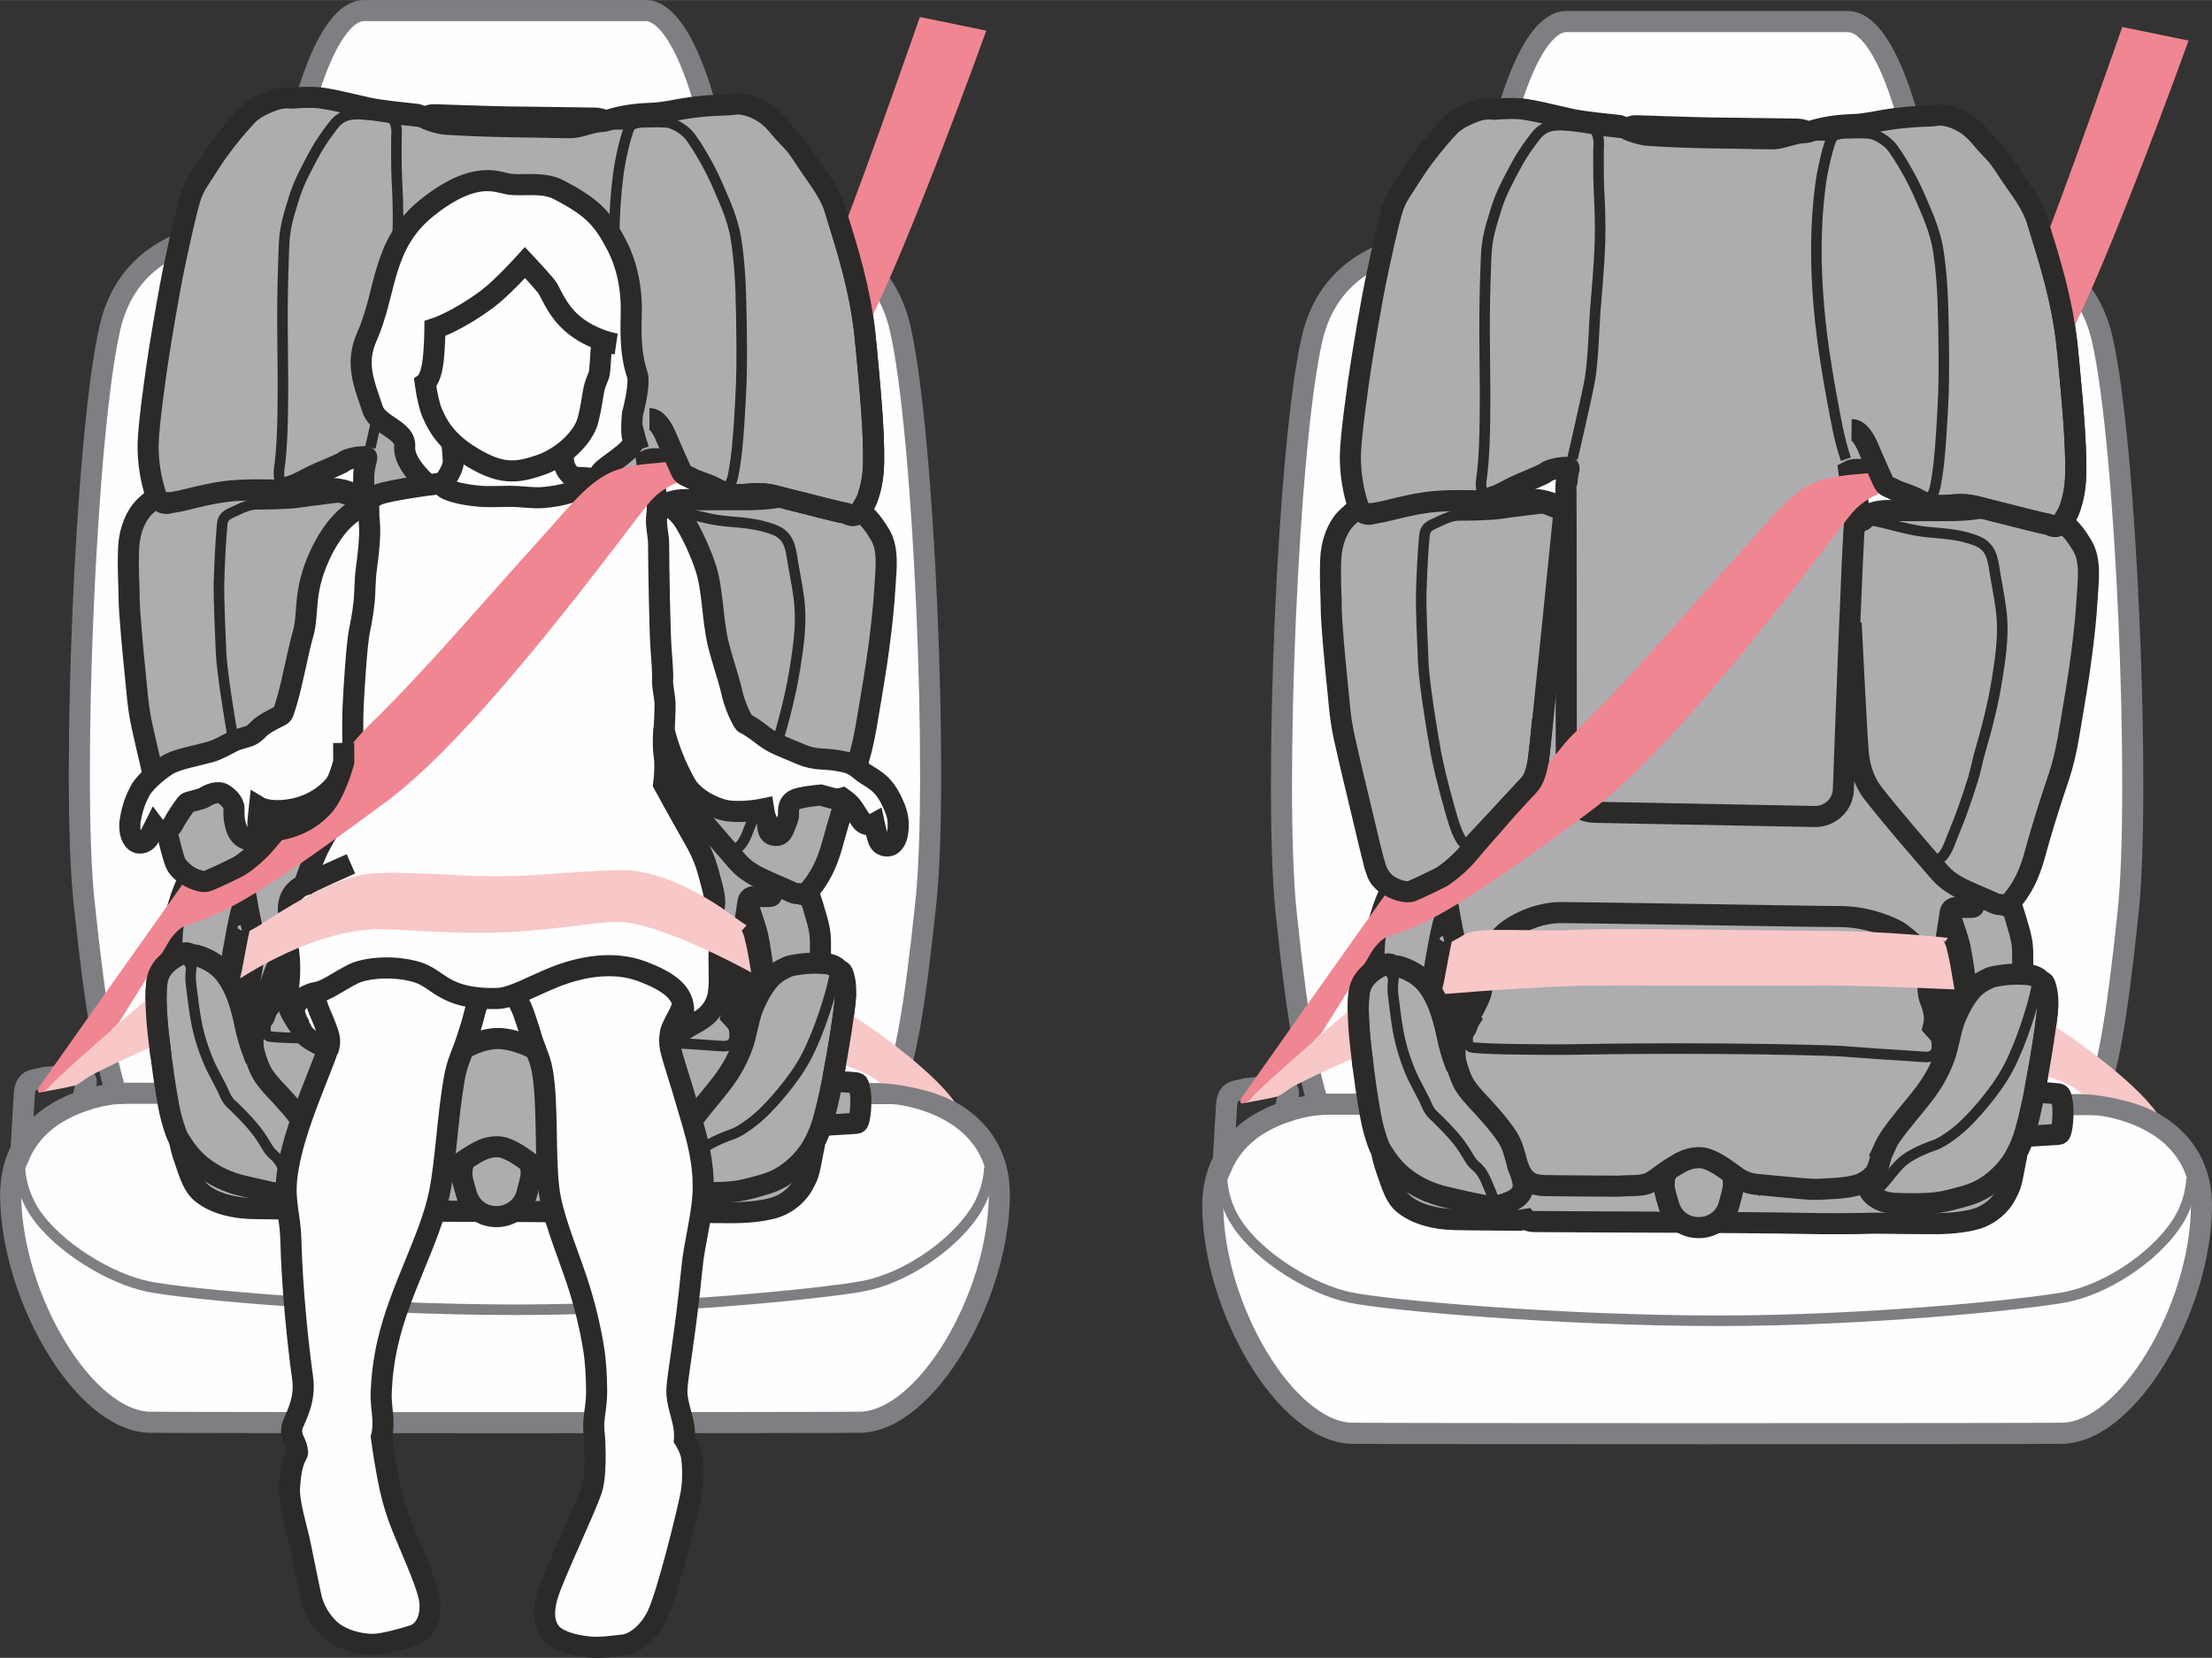 <?xml version="1.0" encoding="UTF-8"?>
<!DOCTYPE svg PUBLIC "-//W3C//DTD SVG 1.1//EN" "http://www.w3.org/Graphics/SVG/1.1/DTD/svg11.dtd">
<!-- Creator: CorelDRAW 2017 -->
<svg xmlns="http://www.w3.org/2000/svg" xml:space="preserve" width="18.45mm" height="13.829mm" version="1.1" style="shape-rendering:geometricPrecision; text-rendering:geometricPrecision; image-rendering:optimizeQuality; fill-rule:evenodd; clip-rule:evenodd"
viewBox="0 0 188.79 141.5"
 xmlns:xlink="http://www.w3.org/1999/xlink">
 <rect x="0" y="0" width="188.79" height="141.5" fill="#333333" stroke="none"/>
 <defs>
  <style type="text/css">
   <![CDATA[
    .str3 {stroke:#2B2A29;stroke-width:0.9;stroke-miterlimit:10}
    .str5 {stroke:#2B2A29;stroke-width:0.9;stroke-miterlimit:4}
    .str1 {stroke:#7D7F83;stroke-width:0.9;stroke-miterlimit:4}
    .str2 {stroke:#2B2A29;stroke-width:1.8;stroke-miterlimit:10}
    .str4 {stroke:#2B2A29;stroke-width:1.8;stroke-miterlimit:4}
    .str0 {stroke:#7D7F83;stroke-width:1.8;stroke-miterlimit:10}
    .fil1 {fill:none;fill-rule:nonzero}
    .fil0 {fill:#FEFEFE;fill-rule:nonzero}
    .fil4 {fill:#F8C7C8;fill-rule:nonzero}
    .fil3 {fill:#F08691;fill-rule:nonzero}
    .fil2 {fill:#ADACAF;fill-rule:nonzero}
   ]]>
  </style>
 </defs>
 <g id="Слой_x0020_1">
  <path class="fil0" d="M68.78 20.1c3.93,1.02 6.97,3.35 8.03,7.85 2.09,8.96 3.29,38.85 2.22,49 -1.07,10.15 -1.71,12.63 -2.73,16.39 0,0 9.12,0.68 8.99,8.85 -0.14,8.59 -6.22,19 -11.8,19.2 -1.34,0.05 -59.44,0.05 -60.78,0 -5.59,-0.21 -11.66,-10.61 -11.8,-19.2 -0.13,-8.17 8.99,-8.85 8.99,-8.85 -1.03,-3.76 -1.66,-6.24 -2.73,-16.39 -1.07,-10.15 0.13,-40.04 2.22,-49 1.05,-4.51 4.1,-6.83 8.02,-7.85 3.24,-0.84 48.15,-0.84 51.38,0z"/>
  <path class="fil0" d="M31.07 0.9c-3.14,0 -5.45,8.59 -5.87,11.74 -0.42,3.14 1.05,5.87 3.35,5.87l29.07 0c2.3,0 3.77,-2.72 3.35,-5.87 -0.42,-3.14 -2.72,-11.74 -5.87,-11.74l-24.04 0z"/>
  <path class="fil1 str0" d="M68.78 20.1c3.93,1.02 6.97,3.35 8.03,7.85 2.09,8.96 3.29,38.85 2.22,49 -1.07,10.15 -1.71,12.63 -2.73,16.39 0,0 9.12,0.68 8.99,8.85 -0.14,8.59 -6.22,19 -11.8,19.2 -1.34,0.05 -59.44,0.05 -60.78,0 -5.59,-0.21 -11.66,-10.61 -11.8,-19.2 -0.13,-8.17 8.99,-8.85 8.99,-8.85 -1.03,-3.76 -1.66,-6.24 -2.73,-16.39 -1.07,-10.15 0.13,-40.04 2.22,-49 1.05,-4.51 4.1,-6.83 8.02,-7.85 3.24,-0.84 48.15,-0.84 51.38,0z"/>
  <path class="fil1 str0" d="M31.07 0.9c-3.14,0 -5.45,8.59 -5.87,11.74 -0.42,3.14 1.05,5.87 3.35,5.87l29.07 0c2.3,0 3.77,-2.72 3.35,-5.87 -0.42,-3.14 -2.72,-11.74 -5.87,-11.74l-24.04 0z"/>
  <line class="fil1 str0" x1="9.68" y1="93.31" x2="76.3" y2= "93.34" />
  <path class="fil1 str1" d="M1.7 99.62c0,0 -0.02,1.95 1.3,3.91 1.97,2.93 6.39,5.6 9.61,6.27 3.22,0.68 18.11,1.99 31.45,1.99 12.68,0 25.96,-1.36 29.48,-1.99 3.52,-0.62 7.63,-3.34 9.6,-6.27 1.32,-1.96 1.3,-3.91 1.3,-3.91"/>
  <path class="fil2" d="M66.45 42.43c-0.7,0.12 -1.41,0.19 -2.12,0.21 -0.25,0 -0.5,0 -0.75,0l-3.48 0c-0.52,0 -1.04,-0.02 -1.56,-0.01 -0.51,0.01 -1.03,0.07 -1.5,0.29 -0.11,0.05 -0.22,0.11 -0.31,0.19 -0.11,0.09 -0.14,0.21 -0.23,0.3 -0.08,0.08 -0.22,0.1 -0.33,0.16 -0.19,0.12 -0.34,0.28 -0.51,0.41l0 0.02 -0.04 -0.02c0.01,-0.09 0.03,-0.19 0.05,-0.28 0.04,-0.21 0.07,-0.43 0.13,-0.63 0.09,-0.35 0.25,-0.7 0.17,-1.05 -0.03,-0.13 -0.08,-0.24 -0.14,-0.35 -0.12,-0.22 -0.26,-0.43 -0.42,-0.63l-0.01 -0c0.11,-0.68 -0.23,-1.74 -0.23,-1.74 0.26,-0.14 0.57,-0.16 0.85,-0.14l1.6 -0.07c0.1,0.21 0.16,0.34 0.41,0.87 0.08,0.16 0.09,0.34 0.31,0.52 0.19,0.16 2.11,0.91 2.81,1.26 0.11,0.06 0.22,0.12 0.34,0.17 0.29,0.12 0.55,0.21 0.86,0.27 0.83,0.15 1.68,-0.05 2.51,-0.03 0.68,0.01 1.32,0.18 1.97,0.36l-0.39 -0.07zm-35.17 -3.41c0,0 -0.26,1.66 -0.26,1.8 0,0.08 0.01,0.18 0.01,0.29l-1.74 0.72c-0.12,-0.03 -0.26,-0.06 -0.42,-0.09 -0.9,-0.17 -4.35,-0.05 -4.35,-0.05 0,0 -0.02,-0.01 -0.06,-0.02 0.16,-0.08 0.25,-0.16 0.25,-0.16 0,0 0.31,-0.1 0.62,-0.25 0.28,-0.13 0.63,-0.31 0.92,-0.46l0 0c0,0 2.66,-1.23 3.12,-1.47 0.47,-0.24 1.37,-0.34 1.37,-0.34l-0.09 -0.01c0.27,-0.02 0.44,-0.03 0.61,0.01l0.01 0 0 0.01zm43.86 6.67c-0.15,-0.26 -0.52,-0.83 -0.71,-1.06 -0.39,-0.47 -0.53,-0.64 -1,-0.97l-0.03 -0c0.06,-0.08 0.11,-0.17 0.17,-0.25 0.19,-0.31 0.39,-0.64 0.5,-1 0.12,-0.38 0.45,-1.32 0.48,-2.89 0.05,-2.59 -0.31,-6.26 -0.44,-7.8 -0.08,-0.88 -0.22,-2.46 -0.32,-3.33 -0.44,-3.78 -1.39,-6.8 -2.51,-10.43 -0.31,-1.01 -0.87,-1.92 -1.48,-2.79 -0.3,-0.43 -0.6,-0.85 -0.89,-1.28 -0.27,-0.4 -0.74,-1.12 -1.05,-1.5 -0.22,-0.27 -0.97,-1.01 -1.39,-1.53 -0.09,-0.11 -0.18,-0.22 -0.27,-0.32 -0.35,-0.39 -0.76,-0.75 -1.22,-1.01 -0.48,-0.28 -0.97,-0.48 -1.52,-0.58 -0.25,-0.05 -0.51,-0.07 -0.77,-0.03 -0.39,0.06 -0.78,0.06 -1.18,0.08 -0.38,0.02 -0.77,0.03 -1.15,0.06 -0.39,0.04 -1,0.07 -2.13,0.26 -0.42,0.07 -1.73,0.35 -2.67,0.38 -1.42,0.05 -2.52,0.2 -3.89,0.65 -0.01,0 -0.03,0.01 -0.06,0.01l-0 -0c-0.09,-0.14 -0.44,-0.24 -0.81,-0.26 -0.44,-0.03 -5.6,-0.07 -7.42,-0.1 -1.82,-0.03 -6.03,-0.18 -6.33,-0.19 -0.28,-0.01 -0.62,0.08 -0.84,0.28 -0.29,-0.15 -0.4,-0.28 -0.71,-0.32 -0.71,-0.08 -2.95,-0.29 -4.04,-0.53 -1.09,-0.24 -3.29,-0.8 -4.35,-0.89 -0.52,-0.05 -1.05,-0.03 -1.58,0 -0.18,0.01 -0.36,0.03 -0.55,0.04 -0.13,0.01 -0.25,-0.02 -0.39,-0.02 -0.34,-0.01 -0.69,0.03 -1.02,0.13 -0.19,0.06 -0.39,0.14 -0.58,0.21 -0.67,0.27 -1.38,0.62 -1.89,1.15 -0.45,0.45 -2.04,2.22 -3.14,3.98 -1.11,1.75 -1.4,2.01 -1.76,3.14 -0.35,1.13 -0.87,3.52 -1.32,5.64 -0.46,2.12 -1.04,5.66 -1.32,7.43 -0.28,1.77 -0.92,6.33 -0.93,7.93 -0.01,1.6 0.24,2.92 0.58,4.03 0.03,0.11 0.06,0.21 0.11,0.31 0.01,0.02 0.02,0.05 0.03,0.08l-0 0c-0.3,0.23 -0.59,0.47 -0.87,0.73 -0.15,0.14 -0.3,0.29 -0.43,0.45 -0.12,0.16 -0.23,0.32 -0.33,0.5 -0.08,0.13 -0.14,0.27 -0.21,0.41 -0.36,0.78 -0.51,1.61 -0.54,2.47 -0.06,1.96 0.05,2.89 0.05,4.06 0,1.18 0.35,4.84 0.51,6.39 0.17,1.54 0.21,2.84 0.61,4.66 0.4,1.81 1.08,4.68 1.47,6.26 0.39,1.59 0.93,4.07 1.3,5.15 0.17,0.5 0.44,0.73 0.7,0.97 0.18,0.17 0.38,0.3 0.57,0.41l0 0.02c0,0 -0.23,0.41 -0.53,1.14 -0.25,0.6 -0.69,2.06 -0.84,2.81 -0.22,1.1 -0.11,3.03 -0.11,3.03l0 0.02c-0.07,0.05 -0.14,0.1 -0.2,0.15 -0.5,0.39 -0.99,0.95 -1.1,1.79 -0.23,1.76 0.11,4.54 0.39,6.68 0.28,2.14 0.54,3.66 0.7,4.37 0.15,0.71 0.52,1.95 0.79,2.38 0,0 0,0 0,0 0.1,0.56 0.23,1.09 0.42,1.62 0.52,1.49 0.77,2.39 1.53,2.99 1.12,0.89 2.72,1.25 4.27,1.28 1.84,0.04 4.79,0.04 5.56,0.06 0.11,0 0.59,-0.08 0.59,-0.08 0,0 0.17,0.18 0.63,0.19 0.77,0.02 10.37,0.06 12.47,0.06l0.07 0c0.43,0.31 0.96,0.47 1.55,0.47 0.56,0 1.07,-0.16 1.5,-0.45l0 0c0,0 2.36,0.01 4.99,0.04l3.87 0.06c2.36,0.03 4.57,-0.03 4.82,-0.03 0.25,-0.01 3.89,0.05 5.14,0.04 1.26,-0.01 2.77,-0.17 3.69,-0.51 0.91,-0.35 1.73,-1.08 2.16,-1.86 0.43,-0.78 0.5,-1.09 0.61,-1.7 0.11,-0.61 0.36,-1.82 0.36,-1.82l0.01 -0.21c0.27,-0.52 0.44,-0.99 0.57,-1.35 0,0 2.82,-0.17 2.95,-0.18 0.12,-0.01 0.18,-0.06 0.22,-0.19 0.04,-0.13 0.17,-0.56 0.19,-1.55 0.02,-0.87 -0.13,-1.36 -0.19,-1.54 -0.04,-0.14 -0.14,-0.17 -0.25,-0.18 -0.1,-0.01 -1.86,-0.16 -2,-0.17 0.12,-0.62 0.24,-1.25 0.35,-1.88 0.29,-1.61 0.56,-3.23 0.73,-4.86 0.09,-0.79 0.09,-1.62 -0.16,-2.38 -0.06,-0.17 -0.12,-0.27 -0.28,-0.32 -0.13,-0.04 -0.18,-0.17 -0.31,-0.26 -0.27,-0.19 -0.59,-0.3 -0.92,-0.32 -0.14,-0.01 -0.28,-0.03 -0.42,-0.03 0,-0.62 0,-1.35 -0.01,-2 -0.01,-0.65 -0.13,-1.12 -0.3,-1.74 -0.21,-0.78 -0.46,-1.62 -0.74,-2.35 0,-0 0.01,-0.05 0.01,-0.05 1.05,-1.13 1.64,-2.52 2.04,-3.99 0.48,-1.75 1.01,-3.5 1.58,-5.23 0.33,-1 0.68,-1.98 0.93,-3 0.26,-1.08 0.44,-2.17 0.62,-3.26 0.31,-1.86 0.63,-3.71 0.87,-5.58 0.21,-1.64 0.4,-3.29 0.49,-4.95 0.08,-1.38 0.33,-3.1 -0.39,-4.37z"/>
  <path class="fil1 str2" d="M55.44 35.74c0.65,0.01 1.13,0.91 1.34,1.39 0.25,0.58 0.54,1.26 0.8,1.84 0.16,0.35 0.36,0.79 0.59,1.31 0.12,0.26 0.56,0.39 0.81,0.52 0.52,0.29 1.13,0.44 1.68,0.67 0.29,0.12 0.56,0.3 0.84,0.42 0.29,0.13 0.55,0.21 0.86,0.27 0.83,0.15 1.68,-0.05 2.51,-0.03 0.89,0.02 1.7,0.3 2.54,0.51 0.87,0.22 1.75,0.43 2.62,0.66 0.04,0.01 0.07,0.02 0.11,0.03 0.3,0.08 0.6,0.15 0.9,0.22 0.33,0.07 0.65,0.17 0.98,0.22 0.21,0.03 0.39,0.15 0.59,0.2 0.28,0.07 0.54,-0.03 0.73,-0.24 0.09,-0.1 0.17,-0.22 0.24,-0.34 0.19,-0.31 0.39,-0.64 0.5,-1 0.12,-0.38 0.46,-1.32 0.48,-2.89 0.05,-2.59 -0.3,-6.26 -0.44,-7.8 -0.08,-0.88 -0.22,-2.46 -0.32,-3.33 -0.44,-3.78 -1.39,-6.8 -2.51,-10.43 -0.32,-1.01 -0.87,-1.92 -1.48,-2.79 -0.3,-0.43 -0.6,-0.85 -0.89,-1.29 -0.27,-0.4 -0.73,-1.12 -1.04,-1.5 -0.22,-0.27 -0.97,-1.01 -1.39,-1.53 -0.09,-0.11 -0.18,-0.21 -0.27,-0.32 -0.36,-0.39 -0.76,-0.74 -1.22,-1.01 -0.48,-0.28 -0.98,-0.48 -1.52,-0.58 -0.25,-0.05 -0.51,-0.07 -0.77,-0.03 -0.39,0.06 -0.78,0.06 -1.18,0.08 -0.38,0.02 -0.76,0.03 -1.14,0.06 -0.39,0.04 -0.99,0.07 -2.13,0.26 -0.41,0.07 -1.73,0.35 -2.67,0.38 -1.42,0.05 -2.52,0.2 -3.9,0.65 -0.03,0.01 -0.24,0.05 -0.3,0.05 -0.82,0.01 -1.7,0.44 -2.52,0.52 -0.28,0.03 -2.74,-0.05 -4.82,-0.07 -2.23,-0.03 -4.24,-0.11 -5.97,-0.22 -0.52,-0.03 -1.25,-0.25 -1.69,-0.45 -0.43,-0.19 -0.52,-0.36 -0.89,-0.4 -0.71,-0.08 -2.94,-0.29 -4.04,-0.53 -1.1,-0.24 -3.29,-0.8 -4.35,-0.89 -0.53,-0.04 -1.06,-0.03 -1.58,0 -0.18,0.01 -0.36,0.03 -0.54,0.04 -0.13,0.01 -0.26,-0.02 -0.39,-0.02 -0.34,-0.01 -0.69,0.04 -1.02,0.13 -0.2,0.06 -0.39,0.13 -0.58,0.21 -0.67,0.27 -1.38,0.62 -1.89,1.15 -0.44,0.45 -2.03,2.23 -3.14,3.98 -1.11,1.75 -1.4,2.01 -1.75,3.14 -0.35,1.13 -0.87,3.52 -1.32,5.64 -0.45,2.12 -1.04,5.66 -1.32,7.43 -0.28,1.77 -0.92,6.33 -0.94,7.93 -0.01,1.6 0.25,2.92 0.58,4.03 0.03,0.1 0.06,0.21 0.11,0.31 0.08,0.19 0.19,0.35 0.35,0.49 0.05,0.04 0.11,0.08 0.17,0.11 0.09,0.04 0.18,0.05 0.28,0.06 0.05,0.01 0.09,0.01 0.14,0 0.07,-0 0.15,-0 0.2,-0.05 0.01,-0 0.01,-0.01 0.01,-0.01 0.01,-0 0.02,-0 0.03,-0 0.05,0 0.1,-0.01 0.16,-0.02 0.05,-0.01 0.11,-0.02 0.17,-0.02 0.11,-0.02 0.22,-0.04 0.33,-0.06 0.21,-0.04 0.43,-0.08 0.64,-0.14 0.6,-0.15 1.19,-0.29 1.79,-0.42 0.55,-0.12 1.09,-0.22 1.64,-0.29 1.45,-0.19 3.71,-0.14 4.53,-0.11 0.56,0.02 0.97,-0.32 0.97,-0.32 0,0 0.32,-0.1 0.62,-0.24 0.46,-0.21 1.09,-0.56 1.34,-0.68 0.43,-0.22 2.41,-0.99 2.63,-1.19 0.22,-0.2 1.01,-0.39 1.31,-0.41 0.3,-0.02 0.48,-0.03 0.65,0 0.09,0.02 -0.28,0.94 -0.25,1.82 0.02,0.71 0.03,18.64 0.03,25.19 0,1.33 1.06,2.38 2.38,2.41l18.8 0.36c1.33,0.02 2.43,-1 2.47,-2.32 0.22,-6.09 0.8,-21.86 0.96,-22.76 0.04,-0.21 0.07,-0.43 0.13,-0.63 0.1,-0.35 0.25,-0.7 0.17,-1.05 -0.03,-0.13 -0.08,-0.24 -0.14,-0.35 -0.12,-0.22 -0.26,-0.43 -0.42,-0.63l-0.23 -1.74c0.26,-0.14 0.59,-0.16 0.88,-0.14 0.32,0.03 0.67,-0.04 0.99,-0.08 0.19,-0.02 0.38,-0.04 0.57,0"/>
  <path class="fil1 str2" d="M36.21 10.08c0.22,-0.2 0.56,-0.3 0.85,-0.29 0.3,0.01 4.51,0.16 6.33,0.19 1.82,0.03 6.98,0.08 7.42,0.1 0.37,0.02 0.72,0.12 0.81,0.26"/>
  <path class="fil1 str2" d="M24.53 41.7c0,0 3.45,-0.12 4.35,0.04 0.9,0.17 1.22,0.38 1.36,0.48 0.13,0.1 0.04,0.19 0.04,0.19 0,0 0.18,0.06 0.28,0.15 0.1,0.09 0.23,0.31 0.23,0.31"/>
  <path class="fil1 str2" d="M13.35 42.39c-0.3,0.22 -0.59,0.47 -0.87,0.73 -0.15,0.14 -0.3,0.29 -0.43,0.46 -0.12,0.15 -0.23,0.32 -0.33,0.49 -0.08,0.13 -0.14,0.27 -0.21,0.41 -0.36,0.78 -0.51,1.62 -0.54,2.47 -0.06,1.97 0.05,2.89 0.05,4.07 0,1.18 0.35,4.84 0.51,6.39 0.17,1.55 0.21,2.84 0.61,4.65 0.4,1.81 1.08,4.68 1.47,6.27 0.39,1.59 0.93,4.07 1.3,5.15 0.17,0.5 0.44,0.73 0.7,0.97 0.76,0.69 1.71,0.8 1.71,0.8"/>
  <path class="fil1 str2" d="M25.87 68.33c0,0 0.9,-0.33 1.58,-0.97 0.68,-0.64 0.99,-1.71 1.13,-2.33 0.13,-0.62 2.47,-23.91 2.47,-23.91"/>
  <path class="fil1 str2" d="M16.19 74.86c0,0 -0.24,0.41 -0.53,1.14 -0.25,0.6 -0.69,2.06 -0.85,2.81 -0.22,1.1 -0.11,3.03 -0.11,3.03"/>
  <path class="fil1 str2" d="M19.83 74.21c0,0 -0.51,1.34 -0.6,1.55 -0.09,0.21 0.03,0.28 0.18,0.28 0.14,0 0.78,0.02 1.03,0.02 0.26,0 0.51,0.17 0.54,0.39 0.03,0.22 0.35,1.98 0.53,2.74 0.21,0.87 0.34,1.47 0.21,2.25 -0.16,1.01 -0.25,1.38 -0.42,2.41 -0.13,0.83 -0.32,2.5 -0.4,3.09 -0.02,0.14 -0.06,0.17 -0.06,0.17"/>
  <path class="fil1 str2" d="M15.61 76.11c0,0 0.16,-0.11 0.38,-0.1 0.21,0.01 3.28,0 3.28,0"/>
  <path class="fil1 str2" d="M26.94 98.55c0.11,0.39 0.41,1.02 0.94,1.37 0.39,0.27 0.99,0.32 1.34,0.34 0.86,0.03 1.71,0.03 2.57,0.03 1.12,0.01 2.23,0.02 3.34,0.02 0.22,0 0.43,0.01 0.65,-0.01 0.24,-0.02 0.48,-0.03 0.72,-0.03 0.48,-0.01 0.96,-0.01 1.43,-0.16 0.51,-0.16 0.89,-0.48 1.31,-0.79 0.44,-0.33 0.91,-0.63 1.39,-0.91 0.17,-0.09 0.33,-0.18 0.51,-0.26 0.53,-0.24 1.3,-0.37 1.86,-0.19 0.96,0.31 1.81,0.99 2.63,1.58 0.32,0.23 0.91,0.55 1.72,0.62 0.93,0.08 3.85,0.39 4.76,0.42 0.52,0.02 1.55,-0.06 2.07,-0.09 0.52,-0.03 1.24,-0.14 1.74,-0.28 0.52,-0.15 1.13,-0.53 1.41,-0.92"/>
  <path class="fil1 str2" d="M21.85 90.37c0,0 -0.64,-1.44 -0.91,-2.86 -0.2,-1.01 -0.51,-2.15 -0.87,-2.96 -0.76,-1.69 -1.6,-2.25 -2.35,-2.64 -0.23,-0.12 -0.69,-0.31 -1,-0.38 -0.27,-0.06 -0.43,-0.01 -0.43,-0.01 0,0 -0.12,-0.19 -0.44,-0.18 -0.2,0.01 -0.78,0.22 -1.35,0.67 -0.5,0.39 -0.99,0.95 -1.1,1.79 -0.23,1.76 0.11,4.55 0.39,6.69 0.28,2.14 0.55,3.66 0.7,4.37 0.15,0.71 0.52,1.95 0.79,2.38 0.27,0.42 0.9,1.49 1.95,2.31 1.05,0.82 2.23,1.38 3.56,1.68 1.32,0.3 3.18,0.76 3.77,0.77 0.24,0.01 0.35,-0.08 0.35,-0.08 0,0 0.17,0.07 0.51,0 0.34,-0.07 0.67,-0.2 1.01,-0.36 0.65,-0.31 0.99,-0.75 0.99,-1.33 -0.01,-0.58 -0.47,-1.68 -0.47,-1.68 -0,-0.01 -0.01,-0.02 -0.01,-0.03 -0.23,-0.9 -0.45,-1.76 -0.87,-2.4 -0.73,-1.13 -1.87,-2.35 -2.63,-3.16 -0.15,-0.16 -0.69,-0.74 -0.98,-1.21 -0.35,-0.56 -0.55,-1.17 -0.73,-1.8 -0.19,-0.67 -0.19,-1.38 0.01,-2.04 0.06,-0.22 0.15,-0.43 0.29,-0.61 0.14,-0.17 0.38,-0.22 0.49,-0.42 0.08,-0.15 0.12,-0.33 0.19,-0.49 0.07,-0.18 0.19,-0.35 0.19,-0.35 -0.11,-0.17 -0.15,-0.41 -0.17,-0.55 -0.07,-0.53 0.62,-0.56 0.62,-0.56 0,0 0.41,-0.78 0.5,-1.23 0.13,-0.67 0.29,-2.8 1.71,-4.71 0.44,-0.59 2.62,-2.04 5.1,-2.04 2.48,0 21.26,0.34 23.8,0.34 2.54,0 4.73,1.07 5.14,1.39 0.4,0.32 0.82,0.61 1.16,1 0.48,0.53 0.85,1.16 1.04,1.86 0.22,0.81 0.08,1.68 0.23,2.5 0.07,0.38 0.27,0.69 0.35,1.06 0.12,0.53 0.2,0.94 0.03,1.64 0,0 0.5,0.55 0.73,0.86 0.23,0.31 0.4,1.08 0.4,1.08"/>
  <path class="fil1 str2" d="M22.69 85.28c0.55,-2.06 1.57,-4.41 2.69,-6.07"/>
  <path class="fil1 str2" d="M15.29 97.21c0.1,0.57 0.24,1.12 0.43,1.66 0.52,1.49 0.77,2.39 1.53,2.99 1.12,0.89 2.72,1.25 4.27,1.29 1.84,0.04 4.79,0.04 5.56,0.06 0.11,0 0.59,-0.08 0.59,-0.08 0,0 0.17,0.18 0.63,0.2 0.77,0.01 10.37,0.06 12.47,0.06"/>
  <path class="fil1 str2" d="M55.66 43.98c0.18,-0.13 0.32,-0.3 0.51,-0.41 0.11,-0.06 0.25,-0.08 0.33,-0.16 0.09,-0.09 0.12,-0.21 0.23,-0.3 0.09,-0.08 0.21,-0.14 0.31,-0.19 0.47,-0.22 0.99,-0.28 1.51,-0.28 0.52,-0 1.04,0.01 1.56,0.01 1.16,0 2.32,0 3.48,0 0.25,0 0.5,0 0.75,-0.01 0.71,-0.02 1.42,-0.09 2.12,-0.2"/>
  <path class="fil1 str2" d="M73.43 43.65c0.47,0.33 0.61,0.5 1,0.97 0.19,0.23 0.56,0.8 0.71,1.06 0.72,1.26 0.47,2.98 0.39,4.37 -0.09,1.65 -0.28,3.3 -0.49,4.95 -0.24,1.87 -0.56,3.72 -0.87,5.58 -0.18,1.09 -0.36,2.19 -0.62,3.26 -0.25,1.03 -0.6,2.01 -0.93,3 -0.57,1.73 -1.1,3.47 -1.58,5.23 -0.42,1.52 -1.04,2.94 -2.14,4.09 -0.07,0.07 -0.14,0.14 -0.23,0.18 -0.17,0.07 -0.27,-0.02 -0.42,-0.05 -0.14,-0.03 -0.29,-0.01 -0.44,-0.05 -0.29,-0.09 -0.54,-0.25 -0.82,-0.36 -0.49,-0.2 -0.97,-0.42 -1.45,-0.63 -0.95,-0.42 -1.86,-0.88 -2.56,-1.67 -0.05,-0.05 -0.1,-0.12 -0.15,-0.17 -1.9,-2.19 -3.79,-4.36 -5.58,-6.64 -0.42,-0.54 -1.12,-1.67 -1.27,-3.55 -0.15,-1.88 -0.6,-10.98 -0.6,-10.98"/>
  <path class="fil1 str2" d="M65.29 75.15c0.18,0.3 0.51,1.1 0.55,1.18 0.05,0.12 0.01,0.19 -0.22,0.19 -0.35,0 -0.77,-0 -1.17,-0 -0.48,0 -0.59,0.25 -0.62,0.53 -0.09,0.66 -0.4,2.58 -0.47,3.01 -0.13,0.86 -0.15,1.36 -0.06,1.82 0.18,1.02 0.56,3.75 0.66,4.61"/>
  <path class="fil1 str2" d="M68.98 76.11c0.27,0.73 0.52,1.57 0.74,2.35 0.17,0.62 0.28,1.09 0.3,1.74 0.01,0.67 0.01,1.41 0.01,2.04"/>
  <path class="fil1 str2" d="M58.14 97.18c0.43,-0.94 0.82,-1.42 1.27,-2 1.67,-2.17 3,-3.33 3.95,-5.89 0.34,-0.92 0.51,-2.26 0.86,-3.17 0.35,-0.91 1.04,-2.23 1.79,-2.87 0.29,-0.24 0.6,-0.45 0.94,-0.6 0.13,-0.06 0.26,-0.14 0.4,-0.18 0.2,-0.06 0.42,-0.1 0.62,-0.13 0.82,-0.14 1.66,-0.17 2.49,-0.1 0.33,0.03 0.65,0.13 0.92,0.32 0.12,0.09 0.18,0.22 0.3,0.26 0.17,0.05 0.22,0.15 0.28,0.32 0.26,0.75 0.25,1.59 0.17,2.37 -0.18,1.63 -0.44,3.25 -0.73,4.86 -0.32,1.72 -0.63,3.42 -1.1,5.1 -0.1,0.37 -0.35,1.28 -0.96,2.36 -0.61,1.08 -1.87,2.39 -3.4,3.02 -0.48,0.19 -0.99,0.34 -1.49,0.47 -0.35,0.09 -0.7,0.18 -1.06,0.26 -1.22,0.24 -2.45,0.22 -3.69,0.2 -0.66,-0.01 -1.34,-0.04 -1.93,-0.34 -0.38,-0.2 -0.73,-0.48 -0.88,-0.88 -0.07,-0.18 -0.13,-0.44 -0.07,-0.64 0.06,-0.18 0.39,-0.4 0.5,-0.57 0.53,-0.74 0.47,-1.36 0.85,-2.17z"/>
  <path class="fil1 str2" d="M43.88 103.4c0,0 2.36,0.01 4.99,0.04l3.87 0.06c2.36,0.03 4.75,-0.03 4.82,-0.04 0.25,-0 3.89,0.05 5.15,0.04 1.26,-0.01 2.77,-0.17 3.68,-0.52 0.91,-0.35 1.73,-1.08 2.16,-1.86 0.43,-0.78 0.5,-1.09 0.62,-1.69 0.11,-0.61 0.36,-1.82 0.36,-1.82"/>
  <path class="fil1 str2" d="M70.11 96.06c0,0 2.83,-0.17 2.95,-0.18 0.12,-0.01 0.18,-0.06 0.22,-0.19 0.04,-0.13 0.17,-0.56 0.19,-1.55 0.02,-0.87 -0.13,-1.36 -0.19,-1.54 -0.04,-0.14 -0.14,-0.17 -0.25,-0.18 -0.1,-0.01 -2.01,-0.17 -2.01,-0.17"/>
  <path class="fil1 str2" d="M39.68 98.98c-0.17,0.36 -0.26,0.75 -0.26,1.17 0,0.46 0.08,0.68 0.38,1.73 0.35,1.21 1.33,1.96 2.58,1.96 1.25,0 2.3,-0.83 2.58,-1.96 0.04,-0.15 0.38,-1.28 0.38,-1.74 0,-0.33 -0.06,-0.65 -0.17,-0.95"/>
  <path class="fil1 str2" d="M48.19 100.54c0.01,0.01 0.01,0.01 0.02,0.02"/>
  <path class="fil1 str2" d="M16.82 74.87c0.05,0.07 0.09,0.11 0.13,0.15 0.28,0.23 0.44,0.3 0.95,0.1 0.51,-0.2 1.97,-0.91 2.44,-1.15 0.47,-0.25 1.69,-1.21 2.42,-2.12 0.74,-0.91 2.13,-2.44 2.89,-3.33 0.53,-0.63 1.59,-1.74 2.23,-2.44 0.26,-0.29 0.56,-0.48 0.56,-0.48"/>
  <path class="fil1 str3" d="M28.6 64.82c0,0 -2,1.97 -2.8,2.81 -0.8,0.84 -2.86,3.07 -3.14,3.36 -0.28,0.3 -0.59,-0.22 -0.93,-0.99 -0.34,-0.77 -1.4,-4.66 -1.78,-6.66 -0.37,-2 -1.01,-6.07 -1.08,-7.6 -0.07,-1.53 -0.21,-4.71 -0.18,-6.03 0.03,-1.32 0.16,-3.93 0.28,-5.01 0.09,-0.77 0.68,-0.86 1.23,-1.14 0.55,-0.28 1.17,-0.52 1.69,-0.52 0.52,0 2.68,-0.01 3.6,-0.16 0.92,-0.15 3.7,-0.46 4.06,-0.52 0.35,-0.06 0.73,0.04 0.73,0.04"/>
  <path class="fil1 str3" d="M20.61 76.13c0,0 -0.34,1.12 -0.51,1.76 -0.35,1.34 -0.95,5.1 -0.95,5.1"/>
  <path class="fil1 str3" d="M16.28 81.52c0,0 0.17,0.24 0.08,0.85 -0.09,0.61 -0.14,1.06 -0.03,1.84 0.11,0.78 0.26,2.47 0.63,3.92 0.37,1.45 0.91,2.73 1.34,3.52 0.42,0.8 0.71,1.34 0.81,1.6 0.1,0.26 0.32,0.71 0.61,0.96 0.29,0.26 1.69,1.61 2.37,2.58 0.69,0.97 0.76,1.37 1.28,1.8 0.52,0.43 0.76,1 0.91,1.34 0.15,0.34 0.6,1.39 0.62,1.63 0.02,0.24 -0.01,0.34 -0.01,0.34"/>
  <path class="fil1 str3" d="M22.59 86.96c0.09,0.03 0.13,0.13 0.13,0.22 -0,0.09 -0.04,0.18 -0.05,0.27 -0.04,0.38 -0.08,0.98 0.42,1.03 0.8,0.09 2.4,0.13 3.85,0.15 1.51,0.01 3.18,0.06 6.41,-0.01 0.81,-0.02 5.92,-0.08 11.04,-0.04 4.49,0.03 9.01,0.14 10.15,0.21 1.14,0.07 2.28,0.18 3.43,0.25 1.17,0.07 2.35,0.16 3.52,0.24 0.19,0.01 0.38,0.02 0.56,-0.01 0.18,-0.04 0.36,-0.12 0.48,-0.27 0.2,-0.28 0.18,-0.56 0.16,-0.88 -0.01,-0.21 -0.17,-1.04 -0.24,-1.3"/>
  <path class="fil1 str3" d="M56.43 43.49c-0,0.02 -0.04,0 -0.03,-0.02 0.01,-0.02 0.03,-0.02 0.05,-0.02 0.68,-0.02 1.34,0.14 1.99,0.31 1.25,0.32 2.51,0.66 3.8,0.75 1.26,0.1 2.52,0.22 3.71,0.66 0.2,0.07 0.38,0.15 0.56,0.26 0.99,0.62 1.01,1.75 1.19,2.76 0.22,1.26 0.5,2.52 0.57,3.8 0.1,1.66 -0.16,3.41 -0.42,5.05 -0.34,2.12 -0.87,4.18 -1.47,6.24 -0.22,0.75 -0.34,1.49 -0.57,2.24 -0.25,0.81 -0.52,1.62 -0.8,2.41 -0.29,0.82 -0.6,1.62 -0.93,2.42 -0.27,0.64 -0.53,1.62 -1.14,2.01 -0.32,0.21 -0.44,0.17 -0.71,-0.1 -0.57,-0.57 -2.88,-3.01 -3.79,-4.02"/>
  <path class="fil1 str3" d="M65.67 83.49c-0.1,-0.94 -0.36,-2.83 -0.55,-3.66 -0.25,-1.09 -0.83,-2.6 -0.95,-2.99"/>
  <path class="fil1 str3" d="M57.11 100.81c0,0 0.4,-0.09 0.89,-0.59 0.49,-0.5 1.15,-1.5 1.8,-2.04 0.64,-0.54 1.82,-1.08 2.66,-1.36 0.86,-0.28 2.28,-1.39 3.06,-2.24 0,0 2.13,-2.15 3.3,-4.39 1.17,-2.23 2.13,-5.52 2.32,-6.5 0.19,-0.98 0.4,-0.95 0.4,-0.95"/>
  <path class="fil1 str3" d="M33.61 10.2c0,0 0.27,0.6 0.24,1.08 -0.03,0.47 -0.03,2.8 0.01,3.78 0.04,0.98 0.16,2.65 0.09,4.77 -0.07,2.12 -0.3,4.46 -0.4,5.78 -0.1,1.32 -0.15,3.82 -0.43,5.7 -0.15,0.96 -1.51,6.89 -1.51,6.89"/>
  <path class="fil1 str3" d="M53.93 10.63c-0.05,0.04 -0.18,0.15 -0.26,0.37 -0.31,0.79 -0.74,2.61 -0.9,3.88 -0.45,3.43 -0.43,6.91 -0.13,10.35 0.15,1.73 0.37,3.45 0.65,5.16 0.13,0.85 0.28,1.7 0.44,2.55 0.33,1.78 0.62,3.58 1.21,5.31"/>
  <path class="fil1 str3" d="M49.53 10.81c0.17,-0.03 1.45,-0.13 2.07,-0.17 0.57,-0.04 1.27,-0.03 1.84,-0.03 0.21,-0 0.51,0 0.51,0 0,0 0.47,-0.17 0.86,-0.17 0.63,-0.01 1.29,-0.05 2.06,-0 0.65,0.04 1.65,0.66 2.09,1.29 0.37,0.51 1.6,2.36 2.52,4.63 0.16,0.39 0.84,1.8 1.21,3.37 0.17,0.7 0.45,2.75 0.53,5.17 0.09,2.67 0.11,6.29 0.05,7.78 -0.11,2.54 -0.25,4.51 -0.36,5.57 -0.1,1.06 -0.32,2.46 -0.47,2.8 -0.22,0.48 -0.45,0.73 -0.98,0.74"/>
  <path class="fil1 str3" d="M24.72 41.52c0,0 -0.32,0.08 -0.58,-0.14 -0.23,-0.19 -0.4,-0.64 -0.31,-1.35 0.26,-1.84 0.32,-4.13 0.32,-7.4 0,-1.69 -0.06,-4.61 -0.04,-6.63 0.02,-1.88 0.08,-3.61 0.12,-4.83 0.05,-1.86 0.46,-2.92 0.86,-4.26 0.4,-1.33 1.11,-2.62 1.71,-3.73 0.6,-1.11 1.16,-1.86 1.67,-2.51 0.51,-0.65 1.14,-1.01 2.41,-0.92 1.26,0.09 1.84,0.22 2.29,0.28 0.21,0.03 0.45,0.15 0.45,0.15 0,0 0.1,-0.02 0.38,0.01 0.66,0.06 1.71,0.2 2.13,0.22 0.2,0.01 1.01,0.06 1.18,0.1"/>
  <path class="fil0" d="M47.48 139.77c0.81,0.5 1.84,0.71 2.88,0.81 0.96,0.09 2.05,-0.1 2.81,-0.17 0.95,-0.09 2.19,-0.99 2.94,-2.56 0.86,-1.77 2.68,-9.2 2.88,-10.41 0.2,-1.21 0.13,-2.38 0.04,-3.07 -0.09,-0.69 -0.61,-1.51 -0.61,-1.51 0,0 0.06,-0.53 -0.09,-1.31 -0.16,-0.83 -0.6,-1.99 -0.56,-2.9 0.05,-1.31 0.71,-4.57 1.29,-10.48 0.2,-2.11 0.96,-4.68 0.96,-6.87 -0,-2.11 -0.43,-3.79 -0.99,-5.71 -0.47,-1.62 -1.04,-3.53 -1.46,-4.84 -0.15,-0.46 -0.26,-0.89 -0.36,-1.3 -0.09,-0.4 0.15,-1.01 1.8,-1.94 0.65,-0.37 1.71,-0.79 2.2,-2.26 0.29,-0.87 0.13,-2.65 0.16,-3.84 0.03,-0.82 0.6,-0.96 0.19,-1.4 -0.4,-0.44 -1.6,-1.37 -1.6,-1.37 0,0 0.71,-0.37 0.94,-1.01 0.24,-0.65 -0.01,-1.57 -0.2,-2.27 -0.35,-1.31 -0.54,-2.18 -1.51,-3.86 -1.06,-1.85 -2.55,-4.57 -2.55,-4.57 0,0 0.2,-1.46 0.05,-2.42 -0.15,-0.96 -0.03,-2.35 -0.03,-2.35 0,0 0.35,2.08 1.88,4.8 0.49,0.87 1.69,1.72 3.06,2.13 1.36,0.41 3.57,-0.05 3.57,-0.05 0,0 0.08,0.52 0.18,0.76 0.1,0.24 0.16,0.36 0.16,0.53 0.02,0.57 0.14,0.95 0.68,0.98 0.51,0.03 0.66,-0.4 0.85,-0.91 0.11,-0.29 0.21,-0.51 0.25,-0.74 0.05,-0.28 -0.16,-1.01 0.53,-1.39 0.51,-0.27 2.22,-0.41 2.22,-0.41 0,0 0.46,0.12 0.95,0.26 0.48,0.13 0.92,0 0.92,0 0,0 0.46,0.32 0.72,0.63 0.26,0.32 0.51,0.77 0.86,1.27 0.46,0.63 1.12,0.27 1.12,0.27 0,0 0.14,0.66 0.34,1.33 0.2,0.67 0.86,0.65 1.11,0.5 0.31,-0.2 0.52,-0.63 0.57,-1.18 0.07,-0.64 0.04,-1.23 -0.25,-1.96 -0.26,-0.63 -0.6,-1.37 -1.17,-1.95 -0.43,-0.44 -1.03,-0.78 -1.39,-1 -0.25,-0.16 -0.5,-0.45 -0.95,-0.7 -0.45,-0.26 -0.79,-0.31 -1.49,-0.43 -1.01,-0.17 -1.82,-0.01 -2.95,-0.49 -1.85,-0.79 -2.38,-0.91 -3.33,-1.65 -0.66,-0.52 -1.3,-0.93 -1.52,-1.01 -0.11,-0.04 -0.53,-0.79 -0.9,-1.87 -0.19,-0.55 -0.25,-1.03 -0.5,-1.87 -0.23,-0.8 -0.68,-2.2 -0.9,-3.13 -0.49,-2.14 -0.44,-4.51 -1.04,-6.39 -0.43,-1.33 -1.2,-3.01 -1.89,-4.08 -0.83,-1.28 -2.33,-1.71 -2.33,-1.71 0,0 -0.1,-0.5 -0.94,-0.78 -0.57,-0.19 -3.9,-0.99 -3.9,-0.99 0,0 -0.35,-0.32 0.46,-0.98 0.81,-0.65 2.69,-1.79 2.39,-2.47 -0.22,-0.5 -0.05,-2.15 -0.05,-2.15 0,0 0.69,-2.53 0.41,-3.36 -0.68,-1.98 -0.52,-4.25 -0.51,-5.38 0.03,-2.48 -0.56,-4.31 -1.16,-5.5 -1.26,-2.48 -2.19,-3.42 -5.08,-4.92 -1.31,-0.68 -3.16,-0.28 -4.21,-0.46 -1.05,-0.18 -2.91,-1.19 -6.91,1.96 -4,3.16 -3.47,7.16 -5.21,11.07 -1.03,2.32 -0.21,4.05 0.49,6.18 0.47,1.45 2.86,1.72 2.74,3.21 -0.12,1.49 2.01,3.27 2.01,3.27 0,0 -3.35,0.45 -4.24,0.8 -0.88,0.35 -0.87,0.91 -0.87,0.91 0,0 -2.31,0.27 -4.16,4.32 -1.46,3.19 -0.89,4.89 -1.43,6.73 -0.39,1.33 -0.88,4.04 -1.35,5.63 -0.09,0.32 -0.19,0.62 -0.26,0.84 -0.07,0.21 -0.12,0.35 -0.27,0.43 -0.21,0.12 -0.95,0.44 -1.63,0.93 -0.31,0.22 -0.49,0.55 -0.93,0.77 -0.38,0.19 -1.08,0.3 -1.5,0.51 -0.48,0.24 -1.28,0.72 -1.98,0.91 -1.25,0.35 -2.57,0.56 -3.45,1 -0.67,0.34 -2.1,1.52 -2.5,2.27 -0.36,0.68 -0.66,1.36 -0.86,2.55 -0.12,0.67 0,1.49 0.43,1.82 0.43,0.33 0.99,0.03 1.19,-0.38l0.46 -0.92c0,0 0.12,0.16 0.52,0.33 0.41,0.18 0.86,-0.15 1.06,-0.53 0.47,-0.88 1.04,-1.63 1.16,-1.77 0.11,-0.13 1.25,-0.31 1.54,-0.51 0.29,-0.2 1.11,-0.59 1.62,-0.25 0.65,0.43 0.86,0.89 0.87,1.2 0.01,0.31 -0.06,0.76 0.16,1.54 0.27,1 1.01,1.27 1.58,1.11 0.7,-0.19 0.31,-0.96 0.3,-1.18 -0.01,-0.11 0,-0.35 0.04,-0.71 0.04,-0.38 0.09,-0.85 0.09,-0.85 0,0 0.78,0.47 2.55,0.21 1.35,-0.2 2.67,-0.81 3.7,-1.91 1.03,-1.1 1.7,-3.66 1.7,-3.66 0,0 0.12,0.73 -0.26,1.98 -0.43,1.45 -1.13,2.31 -1.29,4.09 -0.06,0.62 -1.09,2.18 -1.46,2.99 -0.67,1.51 -1.14,2.96 -1.14,2.96 0,0 -1.6,0.5 -1.29,2.54 0.13,0.9 -0.77,0.88 -0.22,2.24 0.36,0.88 0.39,3.17 0.1,4.44 -0.3,1.27 1,2.61 1.24,3.2 0.34,0.86 2.25,1.4 2.19,1.62 -0.17,0.55 -0.39,1.09 -0.88,2.33 -0.95,2.42 -2.35,5.89 -2.62,8.78 -0.18,1.92 0.31,3.2 0.36,4.99 0.11,4.33 0.6,8.96 1.01,11.93 0.24,1.76 -0.45,3.02 -0.84,3.96 -0.12,0.3 -0.11,0.62 -0.07,0.84l0.07 0.3c0,0 0.18,0.39 0.25,0.56 0.11,0.25 0.15,0.53 0.16,0.66 0.02,0.26 -0.55,0.52 -0.69,3.03 -0.08,1.3 0.62,3.4 0.92,4.88 0.52,2.55 0.87,4.3 0.99,4.74 0.32,1.2 1.22,2.3 1.86,2.75 1.27,0.88 2.76,1.01 3.41,1 0.83,-0.01 2.74,-0.54 3.43,-0.78 1.12,-0.38 1.64,-1.89 1.27,-3.4 -0.37,-1.5 -1.45,-3.82 -2.26,-5.83 -0.81,-2.01 -1.12,-3.63 -1.34,-4.88 -0.23,-1.24 -0.44,-2.79 -0.44,-2.79 0.07,-0.22 0.17,-0.74 0.13,-1.61 -0.04,-0.65 -0.19,-1.43 -0.14,-2.33 0.05,-1.22 0.21,-2.61 0.55,-4.1 1.03,-4.57 3.62,-8.86 4.42,-12.82 0.54,-2.66 0.69,-6.6 1.29,-9.89 0.17,-0.93 0.44,-1.58 0.69,-2.23 0.12,-0.31 1.75,-1.09 3.12,-1.05 1.36,0.04 3.06,0.82 3.15,1.05 0.2,0.51 0.41,1.02 0.54,1.78 0.47,2.79 0.2,6.93 0.53,9.89 0.27,2.38 1.43,5.02 2.41,7.95 0.62,1.85 1.14,4.01 1.41,5.7 0.21,1.26 0.25,2.49 0.27,3.55 0.02,1.18 -0.19,2.08 -0.24,2.78 -0.03,0.52 0.02,0.98 0.05,1.18 0,0 0.22,2.98 -0.18,4.45 -0.4,1.47 -3.44,7.68 -3.89,9.45 -0.45,1.77 0,2.83 0.81,3.34z"/>
  <path class="fil1 str4" d="M31.49 43.08c0,0 -0.08,0.43 0.04,1.62 0.09,0.95 -0.09,2.62 -0.26,3.83 -0.13,0.96 -0.11,1.99 -0.19,2.82 -0.13,1.24 -0.33,2.13 -0.4,2.47 -0.25,1.22 -0.48,5.29 -0.51,5.87 -0.13,2.19 -0.03,3.87 -0.03,3.87"/>
  <path class="fil1 str4" d="M56.69 62.12c0,0 0.08,-1.34 0.07,-2.07 -0.01,-0.5 -0.26,-1.68 -0.21,-1.99 0.05,-0.34 -0.08,-2.11 -0.13,-2.7 -0.11,-1.31 -0.21,-7.62 -0.21,-8.98 0,-0.53 -0.15,-1.14 -0.18,-1.77 -0.02,-0.45 0.07,-0.92 0.08,-1.27 0.01,-0.43 -0.06,-0.68 -0.06,-0.68"/>
  <path class="fil1 str4" d="M25.68 87.67c0,0 -0.72,-0.99 -0.51,-1.71 0.21,-0.72 1.34,-1.18 1.75,-1.24 0.93,-0.13 1.81,-0.88 3.22,-1.59 0.94,-0.47 3.17,-0.78 5.32,-0.2 2.02,0.54 2.33,2.41 7.01,2.29 1.22,-0.03 3.11,-1.13 4.85,-1.82 2.22,-0.88 5.01,-1.44 7.54,-0.47 2.09,0.8 3.38,1.68 3.48,3.14 0.1,1.45 -0.72,2.38 -0.72,2.38"/>
  <path class="fil1 str4" d="M25.98 75.58c0,0 0.9,-0.5 3.97,-1.85"/>
  <path class="fil1 str4" d="M36.59 41.38c0,0 0.61,-0.09 0.97,-0.13 0.26,-0.03 0.17,0.18 0.29,0.31 0.28,0.28 1.36,0.64 3.06,0.79 0.74,0.07 1.75,0.01 2.63,0.01 0.96,0 1.85,0.17 2.74,0.11 1.79,-0.13 3.1,-0.6 3.21,-0.96 0.11,-0.37 -0.26,-0.48 -0.41,-0.69 -0.15,-0.2 2.13,0.09 2.13,0.09"/>
  <path class="fil1 str4" d="M49.08 40.81c0,0 -0.46,-0.19 -0.77,-0.76 -0.31,-0.58 -0.25,-1.43 -0.25,-1.43"/>
  <path class="fil1 str4" d="M37.75 41.34c0,0 0.94,-1.2 0.94,-1.93 0,-0.38 -0.13,-1.71 -0.13,-1.71"/>
  <path class="fil1 str4" d="M52.59 29.36c0,0 -1.1,-0.16 -2.39,-0.83 -2.22,-1.17 -2.83,-2.79 -3.44,-3.9 -0.19,-0.34 -1.95,-2.22 -1.95,-2.22 0,0 -1.95,2.16 -3.21,3.1 -2.58,1.92 -4.48,2.53 -4.48,2.53 0,0 -0.01,1.82 -0.2,3.08 -0.2,1.27 -0.63,1.58 -0.63,1.58 0.15,1.08 0.39,2.08 0.59,2.53 0.6,1.39 1.45,2.74 3.96,4.11 2.19,1.2 3.49,0.95 5.22,0.37 0.91,-0.3 1.92,-0.91 2.71,-1.67 0.72,-0.69 1.24,-1.5 1.41,-2.17 0.36,-1.4 0.37,-2.12 0.57,-2.88 0.11,-0.41 0.29,-0.74 0.38,-1.04 0.08,-0.25 0.17,-2.18 0.2,-2.34"/>
  <path class="fil1 str4" d="M28 89.62c0,0 0.23,-0.56 0.08,-1.17 -0.05,-0.22 -0.25,-0.83 -0.7,-1.85 -0.38,-0.88 -0.6,-1.79 -0.6,-1.79"/>
  <path class="fil1 str4" d="M39.52 89.64c0,0 0.66,-1.79 1,-3.23 0.13,-0.56 0.34,-0.95 0.34,-0.95"/>
  <path class="fil1 str4" d="M45.77 89.67c0,0 -0.25,-0.56 -0.42,-1.16 -0.17,-0.61 -0.47,-1.46 -0.6,-1.86 -0.26,-0.78 -0.73,-1.6 -0.73,-1.6"/>
  <path class="fil1 str4" d="M57.25 89.34c0,0 -0.18,-0.35 -0.03,-1.2 0.08,-0.45 0.48,-1.07 0.79,-1.72 0.11,-0.24 0.2,-0.48 0.27,-0.69"/>
  <path class="fil1 str4" d="M59.98 78.62c0,0 -1.96,-1.37 -2.64,-1.66 -0.37,-0.16 -0.9,-0.47 -1.45,-0.73"/>
  <path class="fil1 str4" d="M47.48 139.77c0.81,0.5 1.84,0.71 2.88,0.81 0.96,0.09 2.05,-0.1 2.81,-0.17 0.95,-0.09 2.19,-0.99 2.94,-2.56 0.86,-1.77 2.68,-9.2 2.88,-10.41 0.2,-1.21 0.13,-2.38 0.04,-3.07 -0.09,-0.69 -0.61,-1.51 -0.61,-1.51 0,0 0.06,-0.53 -0.09,-1.31 -0.16,-0.83 -0.6,-1.99 -0.56,-2.9 0.05,-1.31 0.71,-4.57 1.29,-10.48 0.2,-2.11 0.96,-4.68 0.96,-6.87 -0,-2.11 -0.43,-3.79 -0.99,-5.71 -0.47,-1.62 -1.04,-3.53 -1.46,-4.84 -0.15,-0.46 -0.26,-0.89 -0.36,-1.3 -0.09,-0.4 0.15,-1.01 1.8,-1.94 0.65,-0.37 1.71,-0.79 2.2,-2.26 0.29,-0.87 0.13,-2.65 0.16,-3.84 0.03,-0.82 0.6,-0.96 0.19,-1.4 -0.4,-0.44 -1.6,-1.37 -1.6,-1.37 0,0 0.71,-0.37 0.94,-1.01 0.24,-0.65 -0.01,-1.57 -0.2,-2.27 -0.35,-1.31 -0.54,-2.18 -1.51,-3.86 -1.06,-1.85 -2.55,-4.57 -2.55,-4.57 0,0 0.2,-1.46 0.05,-2.42 -0.15,-0.96 -0.03,-2.35 -0.03,-2.35 0,0 0.35,2.08 1.88,4.8 0.49,0.87 1.69,1.72 3.06,2.13 1.36,0.41 3.57,-0.05 3.57,-0.05 0,0 0.08,0.52 0.18,0.76 0.1,0.24 0.16,0.36 0.16,0.53 0.02,0.57 0.14,0.95 0.68,0.98 0.51,0.03 0.66,-0.4 0.85,-0.91 0.11,-0.29 0.21,-0.51 0.25,-0.74 0.05,-0.28 -0.16,-1.01 0.53,-1.39 0.51,-0.27 2.22,-0.41 2.22,-0.41 0,0 0.46,0.12 0.95,0.26 0.48,0.13 0.92,0 0.92,0 0,0 0.46,0.32 0.72,0.63 0.26,0.32 0.51,0.77 0.86,1.27 0.46,0.63 1.12,0.27 1.12,0.27 0,0 0.14,0.66 0.34,1.33 0.2,0.67 0.86,0.65 1.11,0.5 0.31,-0.2 0.52,-0.63 0.57,-1.18 0.07,-0.64 0.04,-1.23 -0.25,-1.96 -0.26,-0.63 -0.6,-1.37 -1.17,-1.95 -0.43,-0.44 -1.03,-0.78 -1.39,-1 -0.25,-0.16 -0.5,-0.45 -0.95,-0.7 -0.45,-0.26 -0.79,-0.31 -1.49,-0.43 -1.01,-0.17 -1.82,-0.01 -2.95,-0.49 -1.85,-0.79 -2.38,-0.91 -3.33,-1.65 -0.66,-0.52 -1.3,-0.93 -1.52,-1.01 -0.11,-0.04 -0.53,-0.79 -0.9,-1.87 -0.19,-0.55 -0.25,-1.03 -0.5,-1.87 -0.23,-0.8 -0.68,-2.2 -0.9,-3.13 -0.49,-2.14 -0.44,-4.51 -1.04,-6.39 -0.43,-1.33 -1.2,-3.01 -1.89,-4.08 -0.83,-1.28 -2.33,-1.71 -2.33,-1.71 0,0 -0.1,-0.5 -0.94,-0.78 -0.57,-0.19 -3.9,-0.99 -3.9,-0.99 0,0 -0.35,-0.32 0.46,-0.98 0.81,-0.65 2.69,-1.79 2.39,-2.47 -0.22,-0.5 -0.05,-2.15 -0.05,-2.15 0,0 0.69,-2.53 0.41,-3.36 -0.68,-1.98 -0.52,-4.25 -0.51,-5.38 0.03,-2.48 -0.56,-4.31 -1.16,-5.5 -1.26,-2.48 -2.19,-3.42 -5.08,-4.92 -1.31,-0.68 -3.16,-0.28 -4.21,-0.46 -1.05,-0.18 -2.91,-1.19 -6.91,1.96 -4,3.16 -3.47,7.16 -5.21,11.07 -1.03,2.32 -0.21,4.05 0.49,6.18 0.47,1.45 2.86,1.72 2.74,3.21 -0.12,1.49 2.01,3.27 2.01,3.27 0,0 -3.35,0.45 -4.24,0.8 -0.88,0.35 -0.87,0.91 -0.87,0.91 0,0 -2.31,0.27 -4.16,4.32 -1.46,3.19 -0.89,4.89 -1.43,6.73 -0.39,1.33 -0.88,4.04 -1.35,5.63 -0.09,0.32 -0.19,0.62 -0.26,0.84 -0.07,0.21 -0.12,0.35 -0.27,0.43 -0.21,0.12 -0.95,0.44 -1.63,0.93 -0.31,0.22 -0.49,0.55 -0.93,0.77 -0.38,0.19 -1.08,0.3 -1.5,0.51 -0.48,0.24 -1.28,0.72 -1.98,0.91 -1.25,0.35 -2.57,0.56 -3.45,1 -0.67,0.34 -2.1,1.52 -2.5,2.27 -0.36,0.68 -0.66,1.36 -0.86,2.55 -0.12,0.67 0,1.49 0.43,1.82 0.43,0.33 0.99,0.03 1.19,-0.38l0.46 -0.92c0,0 0.12,0.16 0.52,0.33 0.41,0.18 0.86,-0.15 1.06,-0.53 0.47,-0.88 1.04,-1.63 1.16,-1.77 0.11,-0.13 1.25,-0.31 1.54,-0.51 0.29,-0.2 1.11,-0.59 1.62,-0.25 0.65,0.43 0.86,0.89 0.87,1.2 0.01,0.31 -0.06,0.76 0.16,1.54 0.27,1 1.01,1.27 1.58,1.11 0.7,-0.19 0.31,-0.96 0.3,-1.18 -0.01,-0.11 0,-0.35 0.04,-0.71 0.04,-0.38 0.09,-0.85 0.09,-0.85 0,0 0.78,0.47 2.55,0.21 1.35,-0.2 2.67,-0.81 3.7,-1.91 1.03,-1.1 1.7,-3.66 1.7,-3.66 0,0 0.12,0.73 -0.26,1.98 -0.43,1.45 -1.13,2.31 -1.29,4.09 -0.06,0.62 -1.09,2.18 -1.46,2.99 -0.67,1.51 -1.14,2.96 -1.14,2.96 0,0 -1.6,0.5 -1.29,2.54 0.13,0.9 -0.77,0.88 -0.22,2.24 0.36,0.88 0.39,3.17 0.1,4.44 -0.3,1.27 1,2.61 1.24,3.2 0.34,0.86 2.25,1.4 2.19,1.62 -0.17,0.55 -0.39,1.09 -0.88,2.33 -0.95,2.42 -2.35,5.89 -2.62,8.78 -0.18,1.92 0.31,3.2 0.36,4.99 0.11,4.33 0.6,8.96 1.01,11.93 0.24,1.76 -0.45,3.02 -0.84,3.96 -0.12,0.3 -0.11,0.62 -0.07,0.84l0.07 0.3c0,0 0.18,0.39 0.25,0.56 0.11,0.25 0.15,0.53 0.16,0.66 0.02,0.26 -0.55,0.52 -0.69,3.03 -0.08,1.3 0.62,3.4 0.92,4.88 0.52,2.55 0.87,4.3 0.99,4.74 0.32,1.2 1.22,2.3 1.86,2.75 1.27,0.88 2.76,1.01 3.41,1 0.83,-0.01 2.74,-0.54 3.43,-0.78 1.12,-0.38 1.64,-1.89 1.27,-3.4 -0.37,-1.5 -1.45,-3.82 -2.26,-5.83 -0.81,-2.01 -1.12,-3.63 -1.34,-4.88 -0.23,-1.24 -0.44,-2.79 -0.44,-2.79 0.07,-0.22 0.17,-0.74 0.13,-1.61 -0.04,-0.65 -0.19,-1.43 -0.14,-2.33 0.05,-1.22 0.21,-2.61 0.55,-4.1 1.03,-4.57 3.62,-8.86 4.42,-12.82 0.54,-2.66 0.69,-6.6 1.29,-9.89 0.17,-0.93 0.44,-1.58 0.69,-2.23 0.12,-0.31 1.75,-1.09 3.12,-1.05 1.36,0.04 3.06,0.82 3.15,1.05 0.2,0.51 0.41,1.02 0.54,1.78 0.47,2.79 0.2,6.93 0.53,9.89 0.27,2.38 1.43,5.02 2.41,7.95 0.62,1.85 1.14,4.01 1.41,5.7 0.21,1.26 0.25,2.49 0.27,3.55 0.02,1.18 -0.19,2.08 -0.24,2.78 -0.03,0.52 0.02,0.98 0.05,1.18 0,0 0.22,2.98 -0.18,4.45 -0.4,1.47 -3.44,7.68 -3.89,9.45 -0.45,1.77 0,2.83 0.81,3.34z"/>
  <path class="fil1 str5" d="M55.88 76.22c-0.46,-0.22 -0.92,-0.41 -1.33,-0.47 -0.44,-0.07 -1.65,-0.54 -2.88,-0.52 -0.91,0.01 -2.36,0.36 -3.81,0.55 -1.55,0.21 -3.07,0.26 -3.07,0.26"/>
  <path class="fil1 str0" d="M3.78 91.97c-0.21,0.04 -0.73,0.16 -0.97,0.22 -0.3,0.08 -0.67,0.31 -0.73,1.13 -0.06,0.82 -0.29,5 -0.29,5 0,0 0.34,-0.77 1.05,-1.62 0.49,-0.58 1.21,-1.21 1.84,-1.6 1.25,-0.78 2.34,-1.12 2.34,-1.12 0,0 0.31,-1.37 0.34,-1.57 0.07,-0.51 -0.75,-0.69 -0.83,-0.73l-2.75 0.29z"/>
  <path class="fil3" d="M58.15 40.25c-0.14,-0.32 -0.38,-0.87 -0.38,-0.87l-1.29 0.09c-0.73,0.12 -3.13,0.11 -4.82,1.08 -1.88,1.08 -3.3,2.97 -5.22,5.08 -5.79,6.4 -10.1,11.56 -14.95,16.28 -0.55,0.53 -1.31,1.41 -2.15,2.43l0 0.72c-0.1,0.39 -0.79,2.74 -1.78,3.8 -1.08,1.16 -2.48,1.79 -3.9,2 -0.03,0 -0.05,0 -0.08,0.01 -0.31,0.36 -0.61,0.7 -0.83,0.98 -0.74,0.91 -1.95,1.87 -2.42,2.12 -0.47,0.25 -1.93,0.95 -2.44,1.15 -0.23,0.09 -0.39,0.13 -0.53,0.12l-0.04 0.01c0,0 -0.61,-0.08 -1.25,-0.47 -1.22,1.71 -12.61,17.8 -12.72,17.98 -0.09,0.16 -0.19,0.52 0.03,0.49 0.33,-0.04 0.48,-0.09 0.48,-0.09l6.25 -5.82c0,0 3.73,-5.95 4.12,-6.66 0.39,-0.71 1.02,-1.57 1.92,-1.8 3.5,-0.9 8.59,-4.37 16.81,-10.45 8.22,-6.08 20.42,-23.12 22.51,-25.6 1.38,-1.63 3.47,-1.99 3.47,-1.99 0,0 -0.7,-0.35 -0.8,-0.58z"/>
  <path class="fil3" d="M84.18 2.61c0,0 -6.81,18.94 -10.39,25.67 -0.34,-2.09 -0.59,-3.65 -0.87,-4.67 -0.51,-1.86 -0.65,-2.41 -1.05,-3.79 2.35,-6.03 6.64,-18.37 6.64,-18.37l5.66 1.16z"/>
  <path class="fil4" d="M4.23 92.74c0.31,-0.53 9.12,-8.23 9.09,-8.06 0.01,0.4 0.01,1.18 0.06,1.97 0.08,1.18 0.22,2.4 0.22,2.4 0,0 -5.6,2.49 -6.14,2.93 -0.11,0.09 -0.84,0.6 -1.01,0.65 -0.64,0.19 -2.75,0.55 -2.75,0.55 0,0 0.44,-0.29 0.53,-0.44z"/>
  <path class="fil4" d="M72.05 86.26c1.75,0.94 7.5,5.03 9.43,7.8 -2.18,-1.23 -5.54,-1.6 -6.38,-1.61 -1.02,-1.06 -3.78,-1.75 -3.78,-1.75 0,0 0.17,-0.93 0.41,-2.43 0.15,-0.96 0.32,-1.95 0.31,-2.01z"/>
  <path class="fil4" d="M22.36 78.83c1.13,-0.73 6.15,-4.09 9.39,-4.28 3.27,-0.2 6.37,0.2 10.26,0.24 3.66,0.04 7.8,-0.51 11.14,-0.53 2.82,-0.03 6.57,1.83 9.15,3.73 0.48,0.36 1.56,1.14 1.77,1.17 0.21,0.03 0.24,0.17 0.37,0.69 0.22,0.9 0.7,3.71 0.7,3.71 0,0 -8.65,-4.95 -12.57,-4.87 -2.09,0.04 -6.17,0.84 -10.65,0.92 -4.48,0.09 -7.98,-0.37 -9.92,-0.29 -6.04,0.23 -12.22,4.67 -12.22,4.67 0,0 -0.07,-0.14 -0.16,-0.28 -0.09,-0.14 -0.14,-0.21 -0.14,-0.21 0,0 0.16,-0.19 0.27,-0.79 0.12,-0.6 0.55,-2.84 0.55,-2.84 0,0 0.93,-0.3 2.06,-1.02z"/>
  <path class="fil1 str2" d="M71.23 17.77c0.02,0.06 0.04,0.12 0.06,0.17 1.13,3.62 2.07,6.64 2.51,10.43 0.1,0.87 0.24,2.46 0.32,3.33 0.14,1.55 0.49,5.21 0.44,7.8 -0.03,1.58 -0.37,2.52 -0.48,2.89 -0.11,0.36 -0.31,0.68 -0.5,1 -0.07,0.12 -0.14,0.24 -0.24,0.34 -0.19,0.21 -0.45,0.31 -0.73,0.24 -0.2,-0.05 -0.38,-0.17 -0.59,-0.2 -0.33,-0.05 -0.66,-0.14 -0.98,-0.22 -0.3,-0.07 -0.61,-0.14 -0.9,-0.22 -0.04,-0.01 -0.07,-0.02 -0.11,-0.03 -0.87,-0.23 -1.75,-0.44 -2.62,-0.66 -0.85,-0.21 -1.66,-0.49 -2.54,-0.51 -0.83,-0.02 -1.68,0.18 -2.51,0.03 -0.31,-0.06 -0.57,-0.14 -0.86,-0.27 -0.29,-0.12 -0.55,-0.3 -0.84,-0.42 -0.55,-0.23 -1.15,-0.38 -1.68,-0.67 -0.25,-0.13 -0.69,-0.26 -0.81,-0.52 -0.23,-0.52 -0.43,-0.96 -0.59,-1.31 -0.26,-0.58 -0.54,-1.26 -0.8,-1.84 -0.21,-0.48 -0.69,-1.39 -1.34,-1.39"/>
  <path class="fil1 str2" d="M19.5 83.47c0,0 0.13,-0.16 0.25,-0.77 0.12,-0.61 0.56,-3.03 0.72,-3.66 0.16,-0.62 0.43,-0.61 0.55,-0.25"/>
  <path class="fil1 str2" d="M20.08 84.61c-0.01,-0.02 -0.02,-0.04 -0.03,-0.06 -0.76,-1.69 -1.59,-2.26 -2.35,-2.64 -0.23,-0.12 -0.69,-0.31 -1,-0.38 -0.28,-0.06 -0.43,-0.01 -0.43,-0.01 0,0 -0.12,-0.2 -0.44,-0.18 -0.19,0.01 -0.78,0.22 -1.35,0.67 -0.49,0.39 -0.99,0.95 -1.09,1.79 -0.22,1.65 0.07,4.21 0.34,6.28"/>
  <path class="fil1 str2" d="M21.82 90.43c0,0 -0.62,-1.51 -0.89,-2.92 -0.19,-0.99 -0.5,-2.09 -0.85,-2.9"/>
  <path class="fil1 str4" d="M15.05 73.77c0.16,0.3 0.37,0.47 0.57,0.66 0.75,0.69 1.71,0.81 1.71,0.81l0.04 -0c0.13,0.01 0.29,-0.02 0.53,-0.12 0.51,-0.2 1.97,-0.91 2.44,-1.15 0.47,-0.25 1.69,-1.21 2.42,-2.12 0.23,-0.28 0.52,-0.62 0.83,-0.98 0.03,-0 0.05,-0 0.08,-0.01 1.42,-0.21 2.82,-0.85 3.89,-2.01 0.99,-1.07 1.68,-3.42 1.78,-3.81l-0.01 -1.63"/>
  <path class="fil1 str2" d="M63.93 78.73c0.08,0.07 0.39,0.67 0.46,1 0.1,0.44 0.21,0.81 0.36,1.65 0.16,0.93 0.4,2.32 0.46,2.72"/>
  <path class="fil1 str2" d="M72.17 84.76c-0.01,0.25 -0.03,0.51 -0.05,0.75 -0.18,1.63 -0.45,3.25 -0.73,4.86 -0.1,0.52 -0.19,1.04 -0.29,1.56"/>
  <path class="fil0" d="M171.39 21.04c3.93,1.02 6.97,3.35 8.02,7.85 2.09,8.96 3.29,38.85 2.22,49 -1.07,10.15 -1.71,12.63 -2.73,16.39 0,0 9.12,0.68 8.99,8.85 -0.14,8.59 -6.22,19 -11.8,19.2 -1.34,0.05 -59.44,0.05 -60.78,0 -5.59,-0.21 -11.66,-10.61 -11.8,-19.2 -0.13,-8.17 8.99,-8.85 8.99,-8.85 -1.03,-3.76 -1.66,-6.24 -2.73,-16.39 -1.07,-10.15 0.13,-40.04 2.22,-49 1.05,-4.5 4.1,-6.83 8.02,-7.85 3.24,-0.84 48.15,-0.84 51.38,0z"/>
  <path class="fil0" d="M133.68 1.84c-3.14,0 -5.45,8.59 -5.87,11.74 -0.42,3.14 1.05,5.87 3.35,5.87l29.07 0c2.3,0 3.77,-2.73 3.35,-5.87 -0.42,-3.14 -2.72,-11.74 -5.87,-11.74l-24.04 0z"/>
  <path class="fil1 str0" d="M171.39 21.04c3.93,1.02 6.97,3.35 8.02,7.85 2.09,8.96 3.29,38.85 2.22,49 -1.07,10.15 -1.71,12.63 -2.73,16.39 0,0 9.12,0.68 8.99,8.85 -0.14,8.59 -6.22,19 -11.8,19.2 -1.34,0.05 -59.44,0.05 -60.78,0 -5.59,-0.21 -11.66,-10.61 -11.8,-19.2 -0.13,-8.17 8.99,-8.85 8.99,-8.85 -1.03,-3.76 -1.66,-6.24 -2.73,-16.39 -1.07,-10.15 0.13,-40.04 2.22,-49 1.05,-4.5 4.1,-6.83 8.02,-7.85 3.24,-0.84 48.15,-0.84 51.38,0z"/>
  <path class="fil1 str0" d="M133.68 1.84c-3.14,0 -5.45,8.59 -5.87,11.74 -0.42,3.14 1.05,5.87 3.35,5.87l29.07 0c2.3,0 3.77,-2.73 3.35,-5.87 -0.42,-3.14 -2.72,-11.74 -5.87,-11.74l-24.04 0z"/>
  <line class="fil1 str0" x1="112.28" y1="94.24" x2="178.9" y2= "94.28" />
  <path class="fil1 str1" d="M104.3 100.56c0,0 -0.02,1.95 1.3,3.91 1.97,2.93 6.39,5.6 9.61,6.27 3.22,0.68 18.11,1.99 31.45,1.99 12.68,0 25.96,-1.36 29.48,-1.99 3.52,-0.63 7.63,-3.34 9.6,-6.27 1.32,-1.96 1.3,-3.91 1.3,-3.91"/>
  <path class="fil2" d="M169.05 43.37c-0.7,0.12 -1.41,0.19 -2.12,0.21 -0.25,0 -0.5,0 -0.75,0l-3.48 0c-0.52,0 -1.04,-0.01 -1.56,-0.01 -0.51,0.01 -1.03,0.07 -1.5,0.29 -0.11,0.05 -0.22,0.11 -0.31,0.19 -0.11,0.09 -0.14,0.21 -0.23,0.3 -0.08,0.08 -0.22,0.1 -0.33,0.16 -0.19,0.12 -0.34,0.28 -0.51,0.41l0 0.02 -0.04 -0.02c0.01,-0.09 0.03,-0.19 0.05,-0.28 0.04,-0.21 0.07,-0.43 0.13,-0.63 0.09,-0.35 0.25,-0.7 0.17,-1.05 -0.03,-0.13 -0.08,-0.24 -0.14,-0.35 -0.12,-0.22 -0.26,-0.43 -0.42,-0.63l-0.01 0c0.11,-0.68 -0.23,-1.74 -0.23,-1.74 0.26,-0.14 0.57,-0.16 0.85,-0.14l-0.01 0.04c-0,0.23 1.84,0.17 2.04,0.7 0.06,0.17 0.36,0.65 0.48,0.77 0.17,0.16 1.64,0.68 2.62,1.07 0.11,0.06 0.22,0.12 0.34,0.17 0.28,0.12 0.55,0.21 0.86,0.27 0.83,0.15 1.68,-0.05 2.51,-0.03 0.68,0.01 1.32,0.18 1.97,0.36l-0.39 -0.07zm-35.17 -3.41c0,0 -0.15,0.99 -0.16,1.42l0.01 0c-0.07,0.11 -0.11,0.24 -0.1,0.39 0,0.08 0.01,0.18 0.01,0.29l-1.74 0.72c-0.12,-0.03 -0.26,-0.06 -0.42,-0.09 -0.9,-0.17 -4.35,-0.05 -4.35,-0.05 0,0 -0.02,-0.01 -0.06,-0.02 0.16,-0.08 0.25,-0.16 0.25,-0.16 0,0 0.31,-0.1 0.62,-0.25 0.28,-0.13 0.63,-0.31 0.92,-0.46l0 0c0,0 2.72,-1.24 3.19,-1.47 0.47,-0.23 1.31,-0.34 1.31,-0.34l-0.09 -0.01c0.27,-0.02 0.44,-0.02 0.61,0.01l0.01 0 0 0.01zm43.86 6.67c-0.15,-0.26 -0.52,-0.83 -0.71,-1.06 -0.39,-0.47 -0.53,-0.64 -1,-0.97l-0.03 -0c0.06,-0.08 0.11,-0.17 0.17,-0.25 0.19,-0.32 0.39,-0.64 0.5,-1 0.12,-0.38 0.45,-1.32 0.48,-2.89 0.05,-2.59 -0.31,-6.26 -0.44,-7.8 -0.08,-0.88 -0.22,-2.46 -0.32,-3.33 -0.44,-3.78 -1.39,-6.8 -2.51,-10.43 -0.31,-1.01 -0.87,-1.92 -1.48,-2.79 -0.3,-0.43 -0.6,-0.85 -0.89,-1.28 -0.27,-0.4 -0.74,-1.12 -1.05,-1.5 -0.22,-0.27 -0.97,-1.01 -1.39,-1.53 -0.09,-0.11 -0.18,-0.22 -0.27,-0.32 -0.35,-0.39 -0.76,-0.75 -1.22,-1.01 -0.48,-0.28 -0.97,-0.48 -1.52,-0.59 -0.25,-0.04 -0.51,-0.07 -0.76,-0.02 -0.39,0.07 -0.78,0.06 -1.18,0.08 -0.38,0.01 -0.77,0.03 -1.15,0.07 -0.39,0.04 -1,0.07 -2.13,0.26 -0.42,0.07 -1.73,0.35 -2.67,0.38 -1.42,0.05 -2.52,0.2 -3.89,0.65 -0.01,0 -0.03,0.01 -0.06,0.01l-0 -0.01c-0.09,-0.14 -0.44,-0.23 -0.81,-0.26 -0.44,-0.03 -5.6,-0.07 -7.42,-0.1 -1.82,-0.03 -6.03,-0.18 -6.33,-0.19 -0.28,-0.01 -0.62,0.08 -0.84,0.28 -0.29,-0.16 -0.4,-0.28 -0.71,-0.32 -0.71,-0.08 -2.95,-0.29 -4.04,-0.53 -1.09,-0.24 -3.29,-0.8 -4.35,-0.89 -0.52,-0.05 -1.05,-0.03 -1.58,-0 -0.18,0.01 -0.36,0.03 -0.55,0.04 -0.13,0.01 -0.25,-0.02 -0.39,-0.03 -0.34,-0.01 -0.69,0.03 -1.02,0.13 -0.2,0.06 -0.39,0.14 -0.58,0.21 -0.67,0.27 -1.38,0.62 -1.89,1.15 -0.45,0.45 -2.04,2.22 -3.14,3.98 -1.11,1.75 -1.4,2.01 -1.76,3.14 -0.35,1.13 -0.87,3.52 -1.32,5.65 -0.46,2.12 -1.04,5.66 -1.32,7.43 -0.28,1.77 -0.92,6.33 -0.93,7.93 -0.01,1.6 0.24,2.92 0.58,4.03 0.03,0.11 0.06,0.21 0.11,0.31 0.01,0.02 0.02,0.05 0.03,0.08l-0 0c-0.3,0.23 -0.59,0.47 -0.87,0.73 -0.15,0.14 -0.3,0.29 -0.43,0.45 -0.12,0.16 -0.23,0.32 -0.33,0.5 -0.08,0.13 -0.14,0.27 -0.21,0.41 -0.36,0.78 -0.51,1.61 -0.54,2.47 -0.06,1.96 0.05,2.89 0.05,4.06 0,1.18 0.35,4.84 0.51,6.39 0.17,1.55 0.21,2.84 0.61,4.66 0.4,1.81 1.08,4.67 1.47,6.26 0.39,1.59 0.93,4.07 1.3,5.15 0.17,0.5 0.44,0.73 0.7,0.97 0.18,0.17 0.38,0.3 0.57,0.41l0 0.02c0,0 -0.23,0.41 -0.53,1.14 -0.25,0.6 -0.69,2.06 -0.84,2.81 -0.22,1.1 -0.11,3.03 -0.11,3.03l0 0.02c-0.07,0.05 -0.14,0.1 -0.2,0.15 -0.5,0.39 -0.99,0.95 -1.1,1.79 -0.23,1.76 0.11,4.54 0.39,6.68 0.28,2.14 0.54,3.66 0.7,4.37 0.15,0.71 0.52,1.95 0.79,2.37 0,0 0,0 0,0 0.1,0.56 0.23,1.09 0.42,1.62 0.52,1.49 0.77,2.39 1.53,2.99 1.12,0.89 2.72,1.25 4.27,1.29 1.84,0.04 4.79,0.04 5.56,0.06 0.11,0 0.59,-0.08 0.59,-0.08 0,0 0.17,0.18 0.63,0.19 0.77,0.01 10.37,0.06 12.47,0.06l0.07 0c0.43,0.31 0.96,0.47 1.55,0.47 0.56,0 1.07,-0.17 1.5,-0.45l0 0c0,0 2.36,0.01 4.99,0.04l3.87 0.06c2.36,0.02 4.57,-0.03 4.82,-0.04 0.24,-0 3.89,0.05 5.14,0.04 1.26,-0.01 2.77,-0.17 3.68,-0.51 0.91,-0.35 1.73,-1.08 2.16,-1.86 0.43,-0.78 0.5,-1.09 0.61,-1.7 0.11,-0.61 0.36,-1.82 0.36,-1.82l0.01 -0.21c0.27,-0.52 0.44,-0.99 0.57,-1.35 0,0 2.82,-0.17 2.95,-0.18 0.12,-0.01 0.18,-0.06 0.22,-0.19 0.04,-0.13 0.17,-0.56 0.19,-1.55 0.02,-0.87 -0.13,-1.36 -0.19,-1.54 -0.04,-0.14 -0.14,-0.17 -0.25,-0.18 -0.1,-0.01 -1.86,-0.16 -2,-0.17 0.12,-0.62 0.23,-1.25 0.35,-1.88 0.29,-1.61 0.56,-3.23 0.73,-4.86 0.09,-0.79 0.09,-1.62 -0.16,-2.38 -0.06,-0.17 -0.12,-0.27 -0.28,-0.32 -0.13,-0.04 -0.18,-0.17 -0.31,-0.26 -0.27,-0.19 -0.59,-0.3 -0.92,-0.32 -0.14,-0.01 -0.28,-0.03 -0.42,-0.03 0,-0.62 0,-1.35 -0.01,-2 -0.01,-0.65 -0.13,-1.12 -0.3,-1.74 -0.21,-0.78 -0.46,-1.62 -0.74,-2.35 0,-0 0.01,-0.05 0.01,-0.05 1.05,-1.13 1.64,-2.52 2.04,-3.99 0.48,-1.75 1.01,-3.5 1.58,-5.23 0.33,-1 0.68,-1.98 0.93,-3 0.26,-1.08 0.44,-2.17 0.62,-3.26 0.31,-1.86 0.63,-3.71 0.87,-5.58 0.21,-1.64 0.4,-3.29 0.49,-4.95 0.08,-1.38 0.33,-3.1 -0.39,-4.36z"/>
  <path class="fil1 str2" d="M158.04 36.68c0.65,0.01 1.13,0.91 1.34,1.39 0.25,0.58 0.54,1.26 0.8,1.84 0.16,0.35 0.36,0.79 0.59,1.31 0.12,0.26 0.56,0.39 0.81,0.52 0.52,0.29 1.13,0.44 1.68,0.67 0.29,0.12 0.56,0.3 0.84,0.42 0.29,0.13 0.55,0.21 0.86,0.27 0.83,0.15 1.68,-0.05 2.51,-0.03 0.88,0.02 1.7,0.3 2.54,0.51 0.87,0.22 1.75,0.43 2.62,0.66 0.04,0.01 0.07,0.02 0.11,0.03 0.3,0.08 0.6,0.15 0.9,0.22 0.33,0.07 0.65,0.17 0.98,0.22 0.21,0.03 0.39,0.15 0.59,0.2 0.28,0.07 0.54,-0.03 0.73,-0.24 0.09,-0.1 0.17,-0.22 0.24,-0.34 0.19,-0.31 0.39,-0.64 0.5,-1 0.12,-0.37 0.46,-1.32 0.48,-2.89 0.05,-2.59 -0.3,-6.26 -0.44,-7.8 -0.08,-0.87 -0.22,-2.46 -0.32,-3.33 -0.44,-3.78 -1.39,-6.8 -2.51,-10.42 -0.32,-1.02 -0.87,-1.92 -1.48,-2.79 -0.3,-0.43 -0.6,-0.85 -0.89,-1.29 -0.27,-0.4 -0.73,-1.12 -1.04,-1.5 -0.22,-0.27 -0.97,-1.01 -1.39,-1.53 -0.09,-0.11 -0.18,-0.21 -0.27,-0.32 -0.36,-0.39 -0.76,-0.74 -1.22,-1.01 -0.48,-0.28 -0.98,-0.48 -1.52,-0.58 -0.25,-0.05 -0.51,-0.07 -0.77,-0.03 -0.39,0.07 -0.78,0.06 -1.18,0.08 -0.38,0.02 -0.76,0.03 -1.14,0.07 -0.39,0.04 -0.99,0.07 -2.13,0.26 -0.41,0.07 -1.73,0.35 -2.67,0.38 -1.42,0.05 -2.52,0.2 -3.9,0.65 -0.03,0.01 -0.24,0.04 -0.3,0.04 -0.82,0.01 -1.7,0.44 -2.52,0.52 -0.28,0.03 -2.74,-0.05 -4.82,-0.07 -2.23,-0.02 -4.24,-0.11 -5.97,-0.22 -0.52,-0.04 -1.25,-0.26 -1.69,-0.45 -0.43,-0.19 -0.52,-0.36 -0.88,-0.4 -0.71,-0.08 -2.94,-0.29 -4.04,-0.53 -1.1,-0.24 -3.29,-0.8 -4.35,-0.89 -0.53,-0.04 -1.06,-0.03 -1.58,0 -0.18,0.01 -0.36,0.03 -0.54,0.04 -0.13,0.01 -0.26,-0.02 -0.39,-0.03 -0.34,-0.01 -0.69,0.04 -1.02,0.13 -0.2,0.06 -0.39,0.13 -0.58,0.21 -0.67,0.27 -1.38,0.62 -1.89,1.14 -0.44,0.45 -2.03,2.23 -3.14,3.98 -1.11,1.75 -1.4,2.01 -1.75,3.14 -0.35,1.13 -0.87,3.52 -1.32,5.64 -0.45,2.12 -1.04,5.66 -1.32,7.43 -0.28,1.77 -0.92,6.33 -0.94,7.93 -0.01,1.6 0.25,2.92 0.58,4.03 0.03,0.11 0.06,0.21 0.11,0.31 0.08,0.19 0.19,0.35 0.35,0.49 0.05,0.04 0.11,0.08 0.17,0.11 0.09,0.04 0.18,0.05 0.28,0.06 0.05,0.01 0.09,0.01 0.14,0 0.07,-0 0.15,-0 0.2,-0.05 0.01,-0 0.01,-0.01 0.01,-0.01 0.01,-0 0.02,-0 0.03,-0 0.05,0 0.1,-0.01 0.16,-0.02 0.05,-0.01 0.11,-0.02 0.17,-0.03 0.11,-0.02 0.22,-0.04 0.33,-0.06 0.21,-0.04 0.43,-0.08 0.64,-0.14 0.6,-0.14 1.19,-0.29 1.79,-0.42 0.54,-0.12 1.09,-0.22 1.64,-0.29 1.45,-0.2 3.71,-0.14 4.53,-0.11 0.56,0.02 0.97,-0.33 0.97,-0.33 0,0 0.32,-0.1 0.62,-0.24 0.45,-0.21 1.09,-0.56 1.34,-0.68 0.43,-0.22 2.41,-0.99 2.63,-1.19 0.22,-0.2 1.01,-0.39 1.31,-0.41 0.3,-0.02 0.48,-0.03 0.65,0 0.09,0.02 -0.28,0.94 -0.25,1.82 0.02,0.71 0.03,18.64 0.03,25.19 0,1.33 1.06,2.38 2.38,2.41l18.8 0.36c1.33,0.03 2.43,-1 2.47,-2.32 0.22,-6.09 0.81,-21.86 0.96,-22.76 0.04,-0.21 0.07,-0.43 0.13,-0.63 0.1,-0.35 0.25,-0.7 0.17,-1.05 -0.03,-0.12 -0.08,-0.24 -0.14,-0.35 -0.12,-0.22 -0.26,-0.43 -0.42,-0.63l-0.23 -1.74c0.26,-0.14 0.59,-0.16 0.88,-0.14 0.32,0.03 0.67,-0.04 0.99,-0.08 0.19,-0.02 0.38,-0.04 0.57,0"/>
  <path class="fil1 str2" d="M138.81 11.02c0.22,-0.2 0.56,-0.3 0.85,-0.29 0.3,0.01 4.51,0.16 6.33,0.19 1.82,0.03 6.98,0.08 7.42,0.1 0.36,0.02 0.72,0.12 0.81,0.26"/>
  <path class="fil1 str2" d="M133.92 39.76c-0.02,0.11 -0.04,0.2 -0.04,0.2 0,0 -0.14,0.99 -0.16,1.42"/>
  <path class="fil1 str2" d="M127.13 42.64c0,0 3.45,-0.12 4.35,0.04 0.9,0.17 1.22,0.38 1.36,0.48 0.13,0.1 0.04,0.19 0.04,0.19 0,0 0.18,0.07 0.28,0.16 0.1,0.09 0.23,0.31 0.23,0.31"/>
  <path class="fil1 str2" d="M115.95 43.33c-0.3,0.22 -0.59,0.47 -0.87,0.73 -0.15,0.14 -0.3,0.29 -0.43,0.45 -0.12,0.16 -0.23,0.32 -0.33,0.5 -0.08,0.13 -0.14,0.27 -0.21,0.41 -0.36,0.78 -0.51,1.62 -0.54,2.46 -0.06,1.97 0.05,2.89 0.05,4.07 0,1.18 0.35,4.84 0.51,6.39 0.17,1.55 0.21,2.84 0.61,4.65 0.4,1.81 1.08,4.68 1.47,6.27 0.39,1.59 0.93,4.07 1.3,5.15 0.17,0.5 0.44,0.73 0.7,0.97 0.76,0.69 1.71,0.81 1.71,0.81"/>
  <path class="fil1 str2" d="M128.47 69.26c0,0 0.9,-0.33 1.58,-0.97 0.68,-0.64 0.99,-1.71 1.13,-2.33 0.13,-0.62 2.47,-23.91 2.47,-23.91"/>
  <path class="fil1 str2" d="M118.79 75.8c0,0 -0.24,0.41 -0.53,1.15 -0.25,0.6 -0.69,2.06 -0.85,2.81 -0.22,1.1 -0.11,3.04 -0.11,3.04"/>
  <path class="fil1 str2" d="M122.44 75.15c0,0 -0.51,1.34 -0.6,1.55 -0.09,0.21 0.03,0.28 0.18,0.28 0.14,0 0.78,0.02 1.03,0.02 0.26,0 0.51,0.17 0.55,0.39 0.03,0.22 0.35,1.98 0.53,2.74 0.21,0.87 0.34,1.47 0.21,2.25 -0.16,1.01 -0.25,1.38 -0.42,2.41 -0.13,0.83 -0.32,2.51 -0.4,3.09 -0.02,0.14 -0.06,0.17 -0.06,0.17"/>
  <path class="fil1 str2" d="M118.22 77.05c0,0 0.16,-0.11 0.38,-0.1 0.21,0.01 3.28,0 3.28,0"/>
  <path class="fil1 str2" d="M129.54 99.48c0.11,0.39 0.41,1.02 0.94,1.37 0.39,0.27 0.99,0.33 1.34,0.34 0.86,0.02 1.71,0.02 2.57,0.03 1.12,0.01 2.23,0.02 3.34,0.02 0.22,0 0.43,0.01 0.65,-0.01 0.24,-0.02 0.48,-0.03 0.72,-0.03 0.48,-0.01 0.96,-0.01 1.43,-0.16 0.51,-0.16 0.89,-0.48 1.31,-0.79 0.44,-0.33 0.91,-0.63 1.39,-0.91 0.17,-0.09 0.33,-0.19 0.51,-0.26 0.53,-0.24 1.3,-0.37 1.86,-0.19 0.96,0.31 1.81,0.99 2.63,1.58 0.32,0.23 0.91,0.55 1.72,0.62 0.93,0.08 3.85,0.39 4.76,0.42 0.52,0.02 1.55,-0.06 2.07,-0.09 0.52,-0.03 1.24,-0.13 1.74,-0.28 0.52,-0.15 1.13,-0.53 1.41,-0.92"/>
  <path class="fil1 str2" d="M124.34 91.08c0,0 -0.53,-1.23 -0.81,-2.64 -0.2,-1.01 -0.51,-2.15 -0.87,-2.95 -0.76,-1.69 -1.59,-2.26 -2.35,-2.64 -0.23,-0.12 -0.69,-0.31 -1,-0.38 -0.28,-0.06 -0.43,-0.01 -0.43,-0.01 0,0 -0.12,-0.2 -0.44,-0.18 -0.2,0.01 -0.78,0.22 -1.35,0.67 -0.49,0.39 -0.99,0.95 -1.09,1.79 -0.23,1.77 0.11,4.55 0.39,6.69 0.28,2.14 0.55,3.66 0.7,4.37 0.16,0.71 0.52,1.96 0.79,2.38 0.27,0.42 0.9,1.49 1.95,2.31 1.05,0.82 2.24,1.38 3.56,1.68 1.32,0.31 3.18,0.75 3.77,0.77 0.24,0 0.34,-0.08 0.34,-0.08 0,0 0.18,0.07 0.51,-0 0.34,-0.07 0.68,-0.2 1.01,-0.35 0.65,-0.31 0.99,-0.75 0.99,-1.34 -0.01,-0.58 -0.47,-1.67 -0.47,-1.67 -0,-0.01 -0.01,-0.02 -0.01,-0.04 -0.24,-0.9 -0.45,-1.76 -0.87,-2.4 -0.73,-1.13 -1.87,-2.35 -2.63,-3.16 -0.15,-0.16 -0.68,-0.74 -0.98,-1.21 -0.35,-0.56 -0.55,-1.17 -0.73,-1.8 -0.19,-0.66 -0.19,-1.38 0.01,-2.04 0.06,-0.21 0.15,-0.43 0.29,-0.61 0.14,-0.17 0.39,-0.22 0.49,-0.42 0.08,-0.15 0.12,-0.33 0.18,-0.49 0.08,-0.18 0.19,-0.35 0.19,-0.35 -0.11,-0.17 -0.15,-0.41 -0.17,-0.55 -0.06,-0.53 0.62,-0.56 0.62,-0.56 0,0 0.41,-0.78 0.5,-1.23 0.13,-0.67 0.29,-2.8 1.71,-4.71 0.44,-0.59 2.62,-2.04 5.1,-2.04 2.48,0 21.26,0.34 23.8,0.34 2.54,0 4.73,1.07 5.15,1.39 0.4,0.32 0.81,0.61 1.16,1 0.48,0.53 0.85,1.16 1.04,1.86 0.22,0.8 0.08,1.68 0.23,2.5 0.07,0.38 0.27,0.69 0.35,1.06 0.12,0.53 0.2,0.94 0.03,1.64 0,0 0.5,0.55 0.73,0.86 0.22,0.31 0.39,1.08 0.39,1.08"/>
  <path class="fil1 str2" d="M125.29 86.22c0.55,-2.06 1.57,-4.4 2.69,-6.07"/>
  <path class="fil1 str2" d="M117.89 98.15c0.1,0.57 0.24,1.12 0.43,1.66 0.52,1.49 0.77,2.39 1.53,2.99 1.12,0.89 2.72,1.25 4.27,1.29 1.84,0.04 4.79,0.04 5.56,0.06 0.11,0 0.59,-0.08 0.59,-0.08 0,0 0.17,0.18 0.63,0.19 0.77,0.01 10.37,0.06 12.47,0.06"/>
  <path class="fil1 str2" d="M158.26 44.92c0.18,-0.13 0.32,-0.3 0.51,-0.41 0.11,-0.07 0.25,-0.08 0.32,-0.16 0.09,-0.09 0.12,-0.21 0.23,-0.3 0.09,-0.08 0.21,-0.14 0.31,-0.19 0.47,-0.22 0.99,-0.28 1.51,-0.29 0.52,-0 1.04,0.01 1.56,0.01 1.16,0 2.32,0 3.48,0 0.25,0 0.5,0 0.75,-0.01 0.71,-0.02 1.42,-0.09 2.12,-0.2"/>
  <path class="fil1 str2" d="M176.04 44.59c0.47,0.33 0.61,0.5 1,0.97 0.19,0.23 0.56,0.8 0.71,1.06 0.72,1.26 0.47,2.98 0.39,4.36 -0.09,1.65 -0.28,3.3 -0.49,4.95 -0.24,1.87 -0.56,3.73 -0.87,5.58 -0.18,1.09 -0.36,2.19 -0.62,3.26 -0.25,1.03 -0.6,2.01 -0.93,3 -0.57,1.73 -1.1,3.47 -1.58,5.23 -0.42,1.52 -1.04,2.94 -2.14,4.09 -0.07,0.07 -0.14,0.14 -0.23,0.18 -0.17,0.07 -0.27,-0.03 -0.42,-0.05 -0.14,-0.02 -0.29,-0.01 -0.44,-0.05 -0.28,-0.09 -0.54,-0.25 -0.82,-0.36 -0.49,-0.2 -0.97,-0.42 -1.45,-0.63 -0.95,-0.41 -1.86,-0.88 -2.56,-1.67 -0.05,-0.05 -0.1,-0.12 -0.15,-0.17 -1.9,-2.19 -3.79,-4.36 -5.58,-6.64 -0.42,-0.54 -1.12,-1.67 -1.27,-3.55 -0.15,-1.88 -0.6,-10.98 -0.6,-10.98"/>
  <path class="fil1 str2" d="M167.89 76.08c0.18,0.3 0.51,1.1 0.55,1.18 0.05,0.12 0.01,0.19 -0.22,0.19 -0.35,0 -0.77,-0 -1.17,-0 -0.48,0 -0.59,0.25 -0.62,0.53 -0.09,0.66 -0.4,2.58 -0.47,3.01 -0.13,0.86 -0.15,1.36 -0.06,1.82 0.18,1.03 0.56,3.75 0.66,4.61"/>
  <path class="fil1 str2" d="M171.59 77.05c0.27,0.73 0.52,1.57 0.74,2.35 0.17,0.63 0.28,1.09 0.3,1.74 0.01,0.67 0.01,1.41 0.01,2.04"/>
  <path class="fil1 str2" d="M160.74 98.12c0.43,-0.94 0.82,-1.41 1.27,-2 1.67,-2.17 3,-3.33 3.95,-5.89 0.34,-0.92 0.51,-2.26 0.86,-3.17 0.35,-0.91 1.04,-2.23 1.79,-2.87 0.29,-0.24 0.6,-0.45 0.94,-0.6 0.13,-0.06 0.26,-0.14 0.4,-0.18 0.2,-0.06 0.42,-0.1 0.62,-0.13 0.82,-0.14 1.66,-0.17 2.49,-0.1 0.33,0.03 0.65,0.13 0.92,0.32 0.12,0.09 0.18,0.22 0.3,0.26 0.17,0.05 0.22,0.15 0.28,0.32 0.26,0.76 0.25,1.59 0.17,2.38 -0.18,1.63 -0.44,3.24 -0.73,4.86 -0.32,1.72 -0.63,3.42 -1.1,5.1 -0.1,0.37 -0.35,1.28 -0.96,2.36 -0.61,1.08 -1.87,2.39 -3.4,3.02 -0.48,0.2 -0.99,0.34 -1.49,0.47 -0.35,0.09 -0.7,0.18 -1.06,0.26 -1.22,0.25 -2.45,0.22 -3.69,0.2 -0.66,-0.01 -1.34,-0.04 -1.93,-0.35 -0.38,-0.2 -0.73,-0.48 -0.88,-0.88 -0.07,-0.18 -0.13,-0.44 -0.07,-0.63 0.06,-0.18 0.39,-0.41 0.5,-0.57 0.53,-0.74 0.47,-1.36 0.85,-2.17z"/>
  <path class="fil1 str2" d="M146.49 104.34c0,0 2.36,0.01 4.99,0.04l3.87 0.06c2.36,0.02 4.75,-0.03 4.82,-0.04 0.25,-0 3.89,0.05 5.15,0.04 1.26,-0.01 2.77,-0.17 3.68,-0.52 0.91,-0.35 1.73,-1.08 2.16,-1.86 0.43,-0.78 0.5,-1.09 0.62,-1.69 0.11,-0.61 0.36,-1.82 0.36,-1.82"/>
  <path class="fil1 str2" d="M172.71 97c0,0 2.83,-0.17 2.95,-0.18 0.12,-0.01 0.18,-0.06 0.22,-0.19 0.04,-0.13 0.17,-0.56 0.19,-1.55 0.02,-0.87 -0.13,-1.36 -0.19,-1.54 -0.04,-0.14 -0.14,-0.17 -0.25,-0.18 -0.1,-0.01 -2.01,-0.17 -2.01,-0.17"/>
  <path class="fil1 str2" d="M142.29 99.92c-0.17,0.36 -0.26,0.75 -0.26,1.17 0,0.46 0.08,0.68 0.38,1.73 0.35,1.21 1.33,1.96 2.58,1.96 1.25,0 2.3,-0.83 2.58,-1.96 0.04,-0.15 0.38,-1.28 0.38,-1.74 0,-0.33 -0.06,-0.65 -0.17,-0.95"/>
  <path class="fil1 str2" d="M150.79 101.48c0.01,0.01 0.02,0.01 0.02,0.02"/>
  <path class="fil1 str2" d="M119.42 75.8c0.05,0.07 0.09,0.11 0.13,0.15 0.28,0.23 0.44,0.3 0.95,0.1 0.51,-0.2 1.97,-0.91 2.44,-1.15 0.47,-0.25 1.69,-1.21 2.42,-2.12 0.74,-0.91 2.13,-2.44 2.89,-3.33 0.53,-0.63 1.59,-1.74 2.23,-2.44 0.26,-0.29 0.56,-0.48 0.56,-0.48"/>
  <path class="fil1 str3" d="M131.21 65.76c0,0 -2,1.97 -2.8,2.82 -0.8,0.84 -2.86,3.06 -3.14,3.36 -0.28,0.3 -0.59,-0.22 -0.93,-0.99 -0.34,-0.77 -1.4,-4.66 -1.78,-6.66 -0.37,-2 -1.01,-6.07 -1.08,-7.6 -0.07,-1.53 -0.21,-4.71 -0.18,-6.03 0.03,-1.32 0.16,-3.93 0.28,-5.01 0.09,-0.77 0.68,-0.86 1.23,-1.14 0.55,-0.28 1.17,-0.52 1.69,-0.52 0.52,0 2.68,-0.01 3.6,-0.16 0.92,-0.15 3.7,-0.46 4.06,-0.52 0.35,-0.06 0.73,0.04 0.73,0.04"/>
  <path class="fil1 str3" d="M123.22 77.07c0,0 -0.34,1.12 -0.51,1.76 -0.35,1.34 -0.95,5.1 -0.95,5.1"/>
  <path class="fil1 str3" d="M118.88 82.46c0,0 0.17,0.24 0.08,0.85 -0.09,0.61 -0.14,1.07 -0.03,1.84 0.11,0.78 0.26,2.46 0.63,3.92 0.37,1.45 0.91,2.73 1.34,3.52 0.42,0.8 0.71,1.34 0.81,1.6 0.1,0.27 0.32,0.71 0.61,0.97 0.29,0.26 1.69,1.61 2.37,2.58 0.69,0.97 0.76,1.37 1.28,1.8 0.52,0.43 0.76,1 0.91,1.34 0.15,0.34 0.6,1.39 0.62,1.63 0.02,0.24 -0.01,0.34 -0.01,0.34"/>
  <path class="fil1 str3" d="M125.2 87.89c0.09,0.03 0.13,0.13 0.13,0.22 -0,0.09 -0.04,0.18 -0.05,0.27 -0.04,0.38 -0.08,0.97 0.42,1.03 0.8,0.09 2.4,0.13 3.85,0.15 1.51,0.01 3.18,0.06 6.41,-0.01 0.81,-0.02 5.92,-0.08 11.04,-0.04 4.49,0.03 9.01,0.14 10.15,0.21 1.14,0.07 2.28,0.18 3.43,0.25 1.17,0.06 2.35,0.15 3.52,0.23 0.19,0.01 0.38,0.03 0.56,-0.01 0.18,-0.04 0.37,-0.12 0.48,-0.27 0.2,-0.28 0.18,-0.56 0.16,-0.88 -0.01,-0.22 -0.17,-1.04 -0.24,-1.31"/>
  <path class="fil1 str3" d="M159.03 44.42c-0,0.02 -0.04,0 -0.03,-0.02 0.01,-0.02 0.03,-0.02 0.05,-0.02 0.68,-0.02 1.34,0.15 1.99,0.31 1.25,0.32 2.51,0.66 3.8,0.75 1.26,0.1 2.52,0.22 3.71,0.66 0.2,0.07 0.38,0.15 0.56,0.26 0.99,0.62 1.02,1.75 1.19,2.76 0.22,1.26 0.49,2.52 0.57,3.8 0.1,1.66 -0.16,3.42 -0.42,5.05 -0.34,2.12 -0.87,4.18 -1.47,6.24 -0.22,0.75 -0.34,1.49 -0.57,2.24 -0.25,0.81 -0.52,1.62 -0.8,2.41 -0.28,0.82 -0.6,1.62 -0.93,2.42 -0.27,0.64 -0.53,1.62 -1.14,2.01 -0.32,0.2 -0.44,0.17 -0.71,-0.1 -0.57,-0.57 -2.88,-3.01 -3.79,-4.02"/>
  <path class="fil1 str3" d="M168.27 84.42c-0.1,-0.94 -0.36,-2.83 -0.54,-3.66 -0.25,-1.09 -0.83,-2.59 -0.95,-2.99"/>
  <path class="fil1 str3" d="M159.72 101.75c0,0 0.4,-0.09 0.88,-0.59 0.49,-0.5 1.16,-1.5 1.8,-2.04 0.64,-0.55 1.82,-1.08 2.66,-1.36 0.86,-0.28 2.28,-1.39 3.06,-2.24 0,0 2.13,-2.15 3.3,-4.39 1.17,-2.23 2.13,-5.52 2.32,-6.5 0.19,-0.98 0.4,-0.95 0.4,-0.95"/>
  <path class="fil1 str3" d="M136.21 11.14c0,0 0.27,0.6 0.24,1.08 -0.03,0.47 -0.03,2.8 0.01,3.78 0.04,0.98 0.16,2.65 0.09,4.77 -0.07,2.12 -0.3,4.46 -0.4,5.78 -0.1,1.32 -0.15,3.82 -0.43,5.7 -0.14,0.96 -1.51,6.89 -1.51,6.89"/>
  <path class="fil1 str3" d="M156.53 11.57c-0.05,0.04 -0.18,0.16 -0.26,0.37 -0.31,0.79 -0.74,2.61 -0.9,3.88 -0.45,3.43 -0.43,6.91 -0.13,10.35 0.15,1.73 0.37,3.45 0.65,5.16 0.13,0.85 0.28,1.7 0.44,2.55 0.33,1.78 0.62,3.58 1.21,5.31"/>
  <path class="fil1 str3" d="M152.13 11.75c0.17,-0.03 1.45,-0.13 2.07,-0.17 0.57,-0.04 1.27,-0.03 1.84,-0.03 0.21,-0 0.51,0 0.51,0 0,0 0.47,-0.17 0.86,-0.17 0.63,-0.01 1.29,-0.05 2.06,-0 0.65,0.04 1.65,0.67 2.09,1.29 0.37,0.51 1.6,2.36 2.52,4.63 0.16,0.39 0.84,1.8 1.21,3.37 0.17,0.7 0.45,2.75 0.53,5.17 0.09,2.67 0.11,6.29 0.05,7.78 -0.11,2.54 -0.25,4.5 -0.36,5.57 -0.1,1.07 -0.32,2.46 -0.47,2.8 -0.22,0.48 -0.45,0.73 -0.98,0.74"/>
  <path class="fil1 str3" d="M127.32 42.46c0,0 -0.32,0.08 -0.58,-0.14 -0.23,-0.2 -0.41,-0.64 -0.31,-1.35 0.26,-1.84 0.32,-4.13 0.32,-7.4 0,-1.69 -0.06,-4.61 -0.04,-6.63 0.01,-1.88 0.08,-3.61 0.12,-4.83 0.05,-1.86 0.46,-2.92 0.86,-4.26 0.4,-1.33 1.11,-2.62 1.71,-3.73 0.6,-1.11 1.16,-1.86 1.67,-2.51 0.51,-0.65 1.14,-1.01 2.41,-0.92 1.26,0.09 1.84,0.22 2.29,0.28 0.21,0.03 0.45,0.16 0.45,0.16 0,0 0.1,-0.02 0.38,0.01 0.66,0.07 1.71,0.2 2.13,0.22 0.2,0.01 1.01,0.06 1.18,0.1"/>
  <path class="fil3" d="M186.79 3.46c0,0 -6.81,18.94 -10.39,25.67 -0.34,-2.09 -0.59,-3.65 -0.87,-4.67 -0.51,-1.86 -0.65,-2.41 -1.05,-3.79 2.35,-6.03 6.65,-18.37 6.65,-18.37l5.66 1.16z"/>
  <path class="fil1 str0" d="M106.39 92.91c-0.21,0.04 -0.73,0.16 -0.97,0.22 -0.3,0.08 -0.67,0.31 -0.73,1.13 -0.06,0.82 -0.29,5 -0.29,5 0,0 0.34,-0.77 1.05,-1.62 0.49,-0.58 1.21,-1.21 1.84,-1.6 1.25,-0.78 2.34,-1.12 2.34,-1.12 0,0 0.31,-1.37 0.34,-1.57 0.07,-0.51 -0.75,-0.69 -0.83,-0.73l-2.75 0.29z"/>
  <path class="fil3" d="M160.76 41.19c-0.14,-0.32 -0.38,-0.87 -0.38,-0.87l-1.29 0.09c-0.73,0.12 -3.13,0.11 -4.82,1.08 -1.88,1.08 -3.3,2.97 -5.22,5.08 -5.79,6.4 -10.1,11.56 -14.95,16.27 -0.55,0.53 -2.2,2.69 -3.05,3.7 0,0 -4.83,5.26 -4.85,5.26 -0.31,0.36 -0.61,0.7 -0.83,0.98 -0.74,0.91 -1.95,1.87 -2.42,2.12 -0.47,0.25 -1.93,0.95 -2.44,1.15 -0.24,0.09 -0.39,0.13 -0.53,0.12l-0.04 0.01c0,0 -0.61,-0.08 -1.25,-0.47 -1.22,1.71 -12.61,17.8 -12.72,17.98 -0.09,0.16 -0.19,0.52 0.03,0.49 0.33,-0.04 0.48,-0.09 0.48,-0.09l6.25 -5.82c0,0 3.73,-5.95 4.12,-6.66 0.39,-0.71 1.02,-1.57 1.92,-1.8 3.5,-0.9 8.59,-4.38 16.81,-10.45 8.22,-6.08 20.42,-23.12 22.51,-25.6 1.38,-1.63 3.47,-1.99 3.47,-1.99 0,0 -0.7,-0.35 -0.8,-0.58z"/>
  <path class="fil4" d="M106.84 93.68c0.31,-0.53 9.12,-8.23 9.09,-8.06 0.01,0.4 0.01,1.18 0.06,1.97 0.08,1.18 0.22,2.4 0.22,2.4 0,0 -5.6,2.49 -6.14,2.93 -0.11,0.09 -0.84,0.6 -1.01,0.65 -0.64,0.19 -2.75,0.55 -2.75,0.55 0,0 0.44,-0.29 0.53,-0.44z"/>
  <path class="fil4" d="M174.65 87.19c1.75,0.94 7.5,5.03 9.43,7.8 -2.18,-1.23 -5.54,-1.6 -6.37,-1.61 -1.02,-1.06 -3.78,-1.75 -3.78,-1.75 0,0 0.17,-0.93 0.41,-2.43 0.16,-0.96 0.33,-1.95 0.31,-2.01z"/>
  <path class="fil4" d="M124.96 79.77c1.13,-0.73 6.01,-0.21 9.25,-0.4 3.27,-0.19 17.95,0.08 21.29,0.08 5.41,-0.01 10.95,0.62 11.16,0.64 0.21,0.03 0.24,0.17 0.37,0.69 0.22,0.9 0.7,3.71 0.7,3.71 0,0 -9.34,-0.45 -13.26,-0.37 -2.09,0.04 -18.08,-0.05 -20.02,0.02 -6.04,0.23 -12.08,0.78 -12.08,0.78 0,0 -0.07,-0.14 -0.16,-0.28 -0.09,-0.14 -0.14,-0.21 -0.14,-0.21 0,0 0.16,-0.2 0.27,-0.79 0.12,-0.6 0.55,-2.84 0.55,-2.84 0,0 0.93,-0.3 2.06,-1.02z"/>
  <path class="fil1 str2" d="M173.83 18.71c0.02,0.06 0.04,0.12 0.06,0.17 1.13,3.62 2.07,6.64 2.51,10.42 0.1,0.87 0.24,2.46 0.32,3.33 0.14,1.55 0.49,5.21 0.44,7.8 -0.03,1.57 -0.37,2.52 -0.48,2.89 -0.11,0.36 -0.31,0.68 -0.5,1 -0.07,0.12 -0.14,0.24 -0.23,0.34 -0.19,0.21 -0.45,0.31 -0.73,0.24 -0.2,-0.05 -0.38,-0.17 -0.59,-0.2 -0.33,-0.05 -0.66,-0.14 -0.98,-0.22 -0.3,-0.07 -0.61,-0.14 -0.9,-0.22 -0.04,-0.01 -0.07,-0.02 -0.11,-0.03 -0.87,-0.23 -1.75,-0.44 -2.62,-0.66 -0.85,-0.21 -1.66,-0.49 -2.55,-0.51 -0.83,-0.02 -1.68,0.18 -2.51,0.03 -0.31,-0.06 -0.57,-0.14 -0.86,-0.27 -0.29,-0.12 -0.55,-0.3 -0.84,-0.42 -0.55,-0.23 -1.15,-0.38 -1.68,-0.67 -0.25,-0.13 -0.69,-0.26 -0.81,-0.52 -0.23,-0.52 -0.43,-0.96 -0.59,-1.31 -0.26,-0.59 -0.54,-1.26 -0.8,-1.84 -0.21,-0.48 -0.69,-1.39 -1.34,-1.39"/>
  <path class="fil1 str2" d="M122.1 84.41c0,0 0.13,-0.15 0.25,-0.76 0.12,-0.61 0.56,-3.03 0.72,-3.65 0.16,-0.62 0.43,-0.61 0.55,-0.26"/>
  <path class="fil1 str2" d="M122.69 85.55c-0.01,-0.02 -0.02,-0.04 -0.03,-0.06 -0.76,-1.69 -1.59,-2.26 -2.35,-2.64 -0.23,-0.12 -0.69,-0.31 -1,-0.38 -0.28,-0.06 -0.43,-0.01 -0.43,-0.01 0,0 -0.12,-0.2 -0.44,-0.18 -0.19,0.01 -0.78,0.22 -1.35,0.66 -0.49,0.39 -0.99,0.95 -1.09,1.79 -0.22,1.65 0.07,4.21 0.34,6.28"/>
  <path class="fil1 str2" d="M124.32 91.11c0,0 -0.51,-1.25 -0.79,-2.66 -0.2,-0.98 -0.5,-2.09 -0.85,-2.89"/>
  <path class="fil1 str2" d="M166.54 79.67c0.08,0.06 0.39,0.67 0.46,1 0.1,0.44 0.21,0.81 0.36,1.65 0.16,0.93 0.4,2.32 0.46,2.72"/>
  <path class="fil1 str2" d="M174.77 85.7c-0.01,0.25 -0.03,0.51 -0.05,0.76 -0.18,1.63 -0.45,3.24 -0.73,4.86 -0.1,0.52 -0.19,1.04 -0.29,1.56"/>
  <path class="fil1 str2" d="M117.26 73.59c0.23,0.91 0.6,1.5 1.13,1.9 0.54,0.4 1.6,0.77 2.11,0.57 0.51,-0.2 1.97,-0.91 2.44,-1.15 0.47,-0.25 1.69,-1.21 2.42,-2.12 0.74,-0.9 2.13,-2.43 2.89,-3.33 0.53,-0.63 1.59,-1.73 2.23,-2.44 0.26,-0.29 0.53,-0.73 0.73,-1.71 0.2,-0.99 0.45,-3.91 0.45,-3.91"/>
 </g>
</svg>
